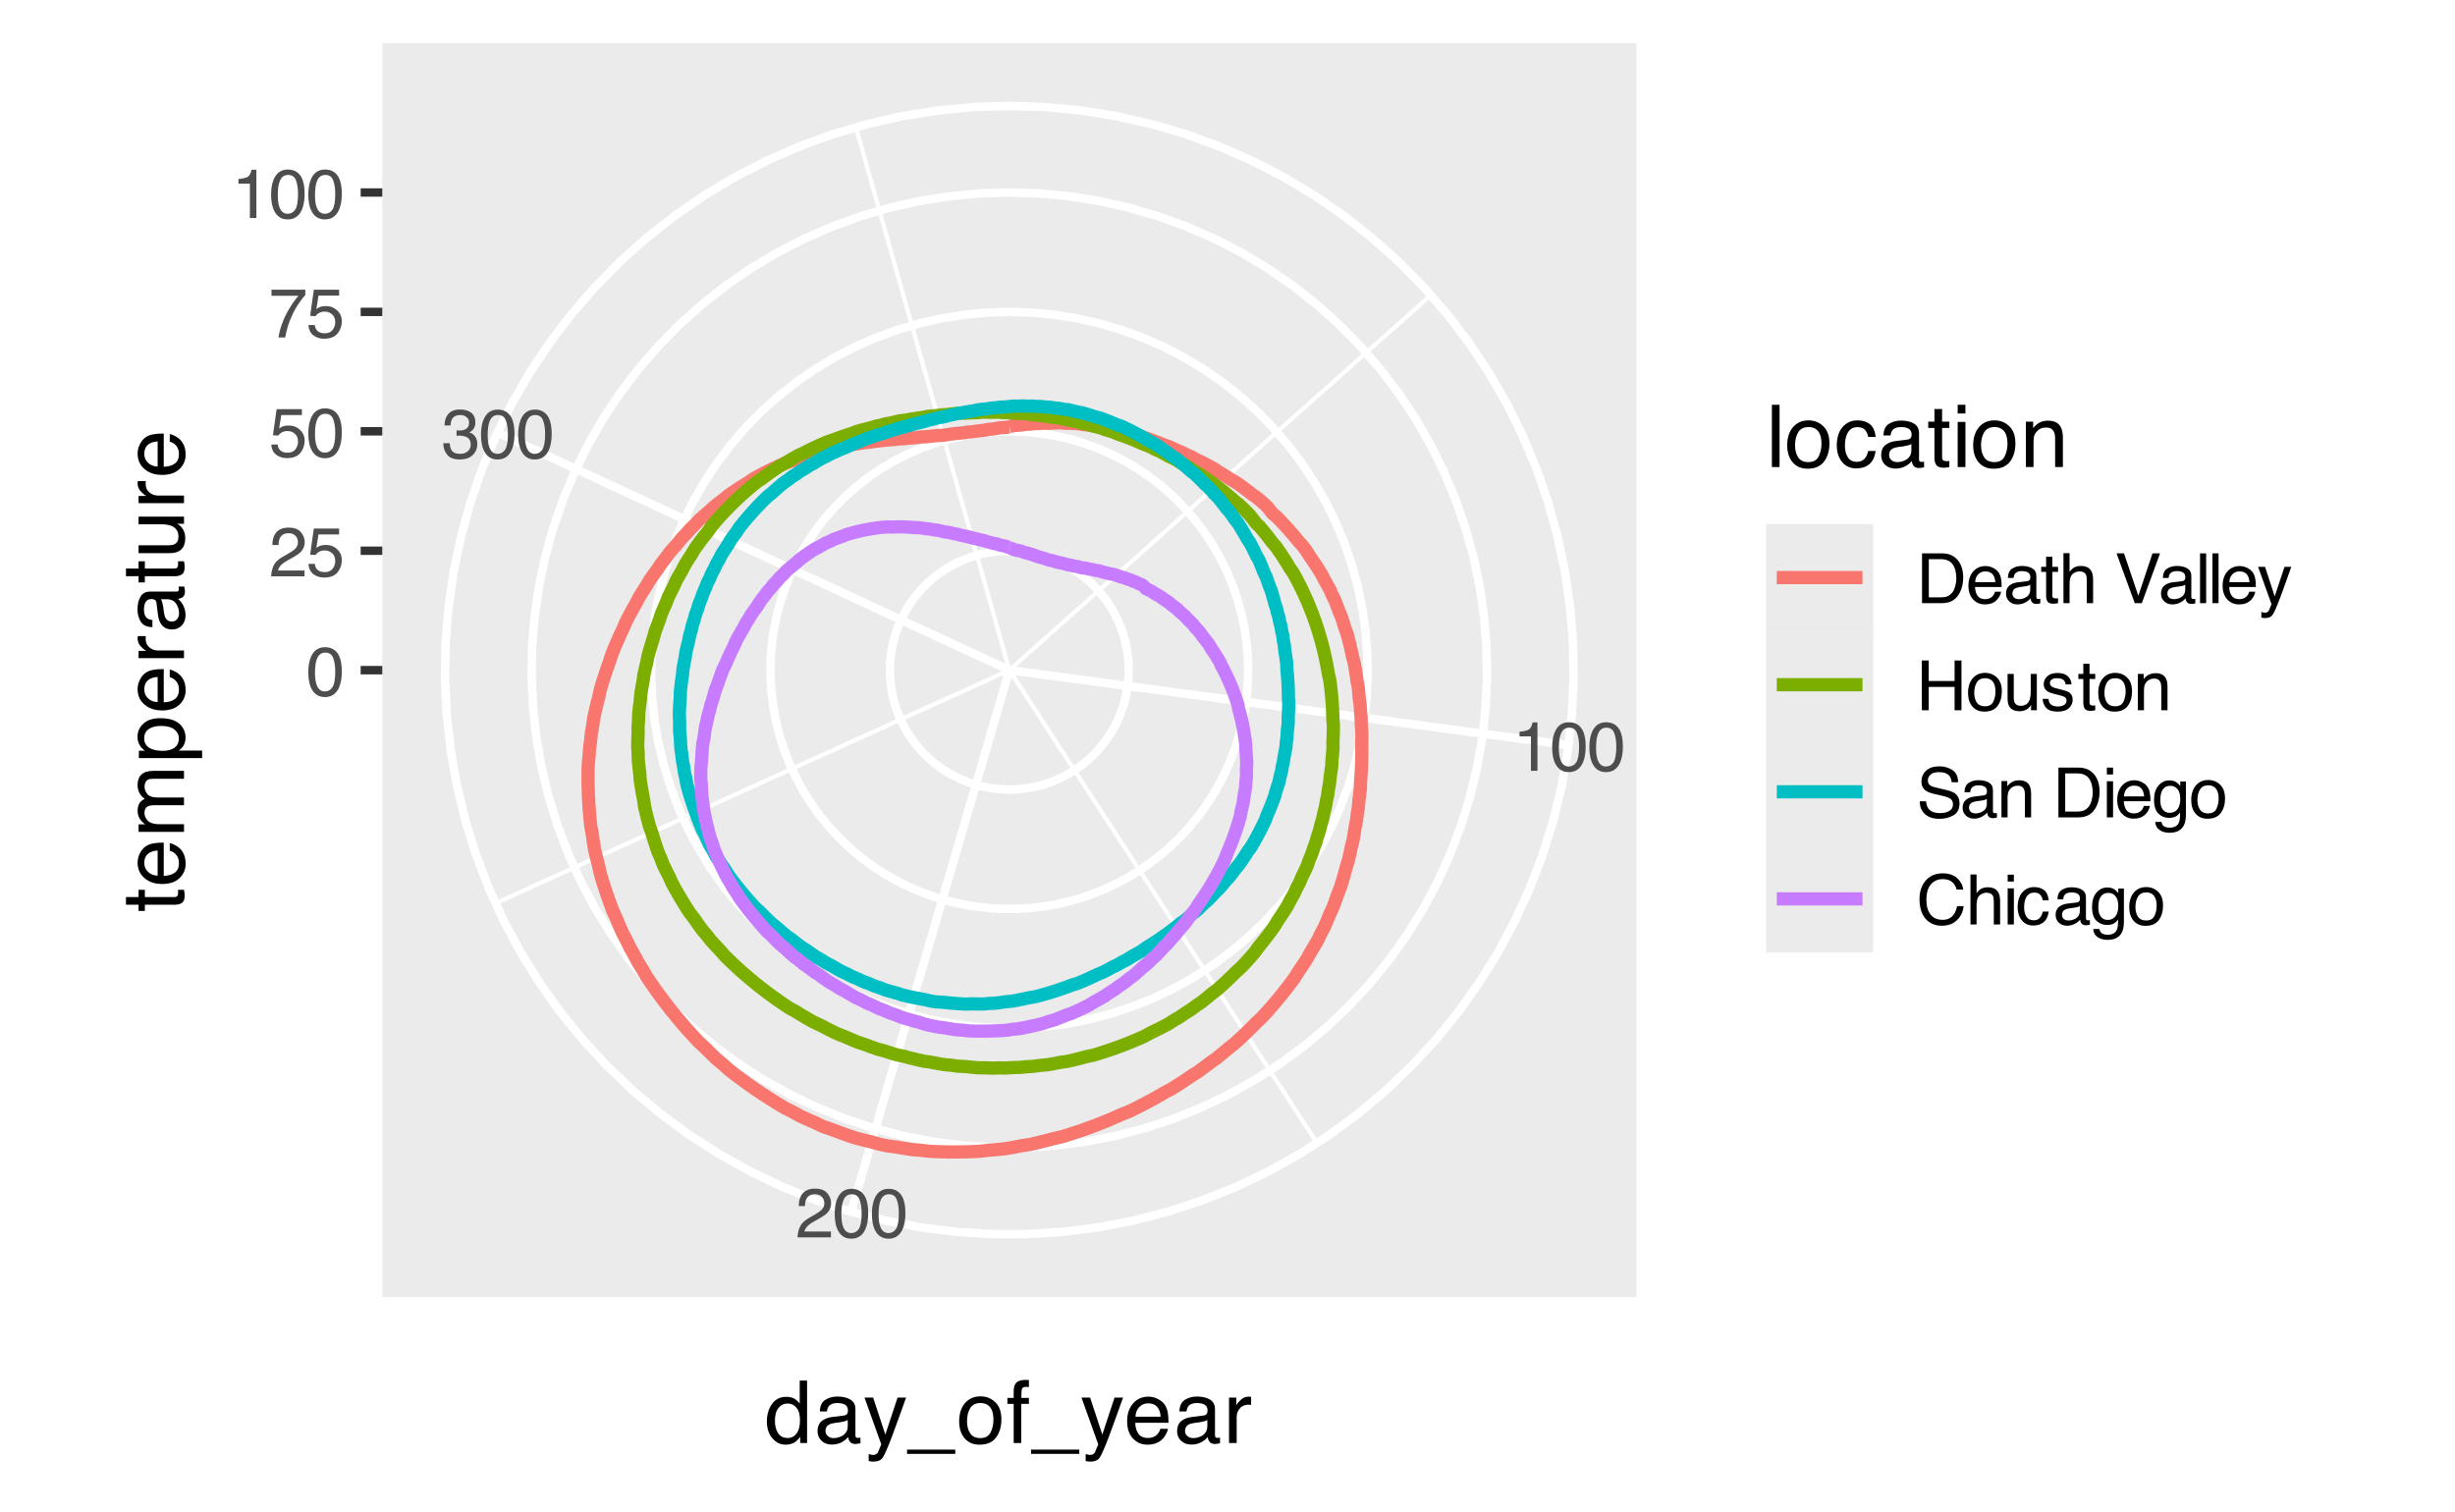 <?xml version="1.0" encoding="UTF-8"?>
<svg xmlns="http://www.w3.org/2000/svg" xmlns:xlink="http://www.w3.org/1999/xlink" width="396" height="244" viewBox="0 0 396 244">
<defs>
<g>
<g id="glyph-0-0">
<path d="M 0.359 0 L 0.359 -8.031 L 6.734 -8.031 L 6.734 0 Z M 5.734 -1 L 5.734 -7.031 L 1.375 -7.031 L 1.375 -1 Z M 5.734 -1 "/>
</g>
<g id="glyph-0-1">
<path d="M 1.078 -5.547 L 1.078 -6.297 C 1.785 -6.367 2.281 -6.484 2.562 -6.641 C 2.844 -6.805 3.051 -7.191 3.188 -7.797 L 3.969 -7.797 L 3.969 0 L 2.922 0 L 2.922 -5.547 Z M 1.078 -5.547 "/>
</g>
<g id="glyph-0-2">
<path d="M 3.031 -7.828 C 4.039 -7.828 4.773 -7.41 5.234 -6.578 C 5.578 -5.93 5.75 -5.047 5.75 -3.922 C 5.75 -2.859 5.594 -1.977 5.281 -1.281 C 4.82 -0.281 4.07 0.219 3.031 0.219 C 2.082 0.219 1.379 -0.191 0.922 -1.016 C 0.535 -1.691 0.344 -2.609 0.344 -3.766 C 0.344 -4.648 0.457 -5.41 0.688 -6.047 C 1.125 -7.234 1.906 -7.828 3.031 -7.828 Z M 3.016 -0.688 C 3.523 -0.688 3.93 -0.91 4.234 -1.359 C 4.535 -1.816 4.688 -2.66 4.688 -3.891 C 4.688 -4.773 4.578 -5.504 4.359 -6.078 C 4.141 -6.66 3.719 -6.953 3.094 -6.953 C 2.508 -6.953 2.082 -6.676 1.812 -6.125 C 1.551 -5.582 1.422 -4.781 1.422 -3.719 C 1.422 -2.914 1.504 -2.273 1.672 -1.797 C 1.93 -1.055 2.379 -0.688 3.016 -0.688 Z M 3.016 -0.688 "/>
</g>
<g id="glyph-0-3">
<path d="M 0.344 0 C 0.383 -0.676 0.523 -1.266 0.766 -1.766 C 1.004 -2.266 1.477 -2.719 2.188 -3.125 L 3.234 -3.734 C 3.703 -4.004 4.035 -4.238 4.234 -4.438 C 4.523 -4.738 4.672 -5.082 4.672 -5.469 C 4.672 -5.926 4.535 -6.285 4.266 -6.547 C 3.992 -6.816 3.629 -6.953 3.172 -6.953 C 2.492 -6.953 2.023 -6.695 1.766 -6.188 C 1.629 -5.914 1.555 -5.535 1.547 -5.047 L 0.547 -5.047 C 0.555 -5.734 0.68 -6.289 0.922 -6.719 C 1.348 -7.477 2.098 -7.859 3.172 -7.859 C 4.078 -7.859 4.734 -7.613 5.141 -7.125 C 5.555 -6.645 5.766 -6.109 5.766 -5.516 C 5.766 -4.891 5.547 -4.352 5.109 -3.906 C 4.848 -3.645 4.391 -3.332 3.734 -2.969 L 2.984 -2.547 C 2.617 -2.348 2.336 -2.16 2.141 -1.984 C 1.773 -1.672 1.547 -1.32 1.453 -0.938 L 5.734 -0.938 L 5.734 0 Z M 0.344 0 "/>
</g>
<g id="glyph-0-4">
<path d="M 2.906 0.219 C 1.977 0.219 1.305 -0.035 0.891 -0.547 C 0.473 -1.055 0.266 -1.676 0.266 -2.406 L 1.297 -2.406 C 1.336 -1.895 1.43 -1.523 1.578 -1.297 C 1.836 -0.891 2.301 -0.688 2.969 -0.688 C 3.477 -0.688 3.891 -0.82 4.203 -1.094 C 4.523 -1.375 4.688 -1.734 4.688 -2.172 C 4.688 -2.711 4.52 -3.086 4.188 -3.297 C 3.852 -3.516 3.395 -3.625 2.812 -3.625 C 2.75 -3.625 2.68 -3.625 2.609 -3.625 C 2.547 -3.625 2.477 -3.617 2.406 -3.609 L 2.406 -4.484 C 2.508 -4.473 2.594 -4.461 2.656 -4.453 C 2.727 -4.453 2.805 -4.453 2.891 -4.453 C 3.254 -4.453 3.555 -4.516 3.797 -4.641 C 4.211 -4.836 4.422 -5.203 4.422 -5.734 C 4.422 -6.117 4.281 -6.414 4 -6.625 C 3.727 -6.844 3.406 -6.953 3.031 -6.953 C 2.375 -6.953 1.922 -6.734 1.672 -6.297 C 1.535 -6.055 1.457 -5.711 1.438 -5.266 L 0.469 -5.266 C 0.469 -5.848 0.582 -6.344 0.812 -6.75 C 1.219 -7.477 1.926 -7.844 2.938 -7.844 C 3.727 -7.844 4.344 -7.664 4.781 -7.312 C 5.219 -6.957 5.438 -6.441 5.438 -5.766 C 5.438 -5.285 5.305 -4.895 5.047 -4.594 C 4.891 -4.406 4.688 -4.258 4.438 -4.156 C 4.844 -4.039 5.16 -3.82 5.391 -3.5 C 5.629 -3.176 5.75 -2.781 5.75 -2.312 C 5.75 -1.57 5.5 -0.961 5 -0.484 C 4.508 -0.016 3.812 0.219 2.906 0.219 Z M 2.906 0.219 "/>
</g>
<g id="glyph-0-5">
<path d="M 1.391 -2 C 1.453 -1.438 1.711 -1.047 2.172 -0.828 C 2.398 -0.723 2.664 -0.672 2.969 -0.672 C 3.551 -0.672 3.984 -0.852 4.266 -1.219 C 4.547 -1.594 4.688 -2.008 4.688 -2.469 C 4.688 -3.008 4.52 -3.426 4.188 -3.719 C 3.852 -4.02 3.457 -4.172 3 -4.172 C 2.656 -4.172 2.359 -4.102 2.109 -3.969 C 1.867 -3.844 1.664 -3.664 1.5 -3.438 L 0.641 -3.484 L 1.234 -7.703 L 5.312 -7.703 L 5.312 -6.75 L 1.984 -6.75 L 1.641 -4.578 C 1.828 -4.711 2.004 -4.816 2.172 -4.891 C 2.461 -5.004 2.797 -5.062 3.172 -5.062 C 3.891 -5.062 4.5 -4.828 5 -4.359 C 5.5 -3.898 5.75 -3.316 5.75 -2.609 C 5.75 -1.867 5.52 -1.211 5.062 -0.641 C 4.602 -0.078 3.875 0.203 2.875 0.203 C 2.238 0.203 1.676 0.023 1.188 -0.328 C 0.695 -0.691 0.422 -1.25 0.359 -2 Z M 1.391 -2 "/>
</g>
<g id="glyph-0-6">
<path d="M 5.859 -7.703 L 5.859 -6.844 C 5.609 -6.602 5.273 -6.176 4.859 -5.562 C 4.441 -4.957 4.07 -4.305 3.75 -3.609 C 3.426 -2.93 3.188 -2.312 3.031 -1.75 C 2.914 -1.383 2.773 -0.801 2.609 0 L 1.531 0 C 1.77 -1.5 2.316 -2.988 3.172 -4.469 C 3.672 -5.332 4.195 -6.082 4.75 -6.719 L 0.406 -6.719 L 0.406 -7.703 Z M 5.859 -7.703 "/>
</g>
<g id="glyph-0-7">
<path d="M 3.938 -0.938 C 4.301 -0.938 4.602 -0.973 4.844 -1.047 C 5.27 -1.191 5.617 -1.461 5.891 -1.859 C 6.098 -2.191 6.25 -2.609 6.344 -3.109 C 6.406 -3.41 6.438 -3.691 6.438 -3.953 C 6.438 -4.953 6.238 -5.723 5.844 -6.266 C 5.445 -6.816 4.805 -7.094 3.922 -7.094 L 2 -7.094 L 2 -0.938 Z M 0.906 -8.031 L 4.156 -8.031 C 5.258 -8.031 6.117 -7.641 6.734 -6.859 C 7.273 -6.148 7.547 -5.242 7.547 -4.141 C 7.547 -3.285 7.383 -2.516 7.062 -1.828 C 6.5 -0.609 5.523 0 4.141 0 L 0.906 0 Z M 0.906 -8.031 "/>
</g>
<g id="glyph-0-8">
<path d="M 3.156 -5.984 C 3.57 -5.984 3.973 -5.883 4.359 -5.688 C 4.754 -5.5 5.055 -5.25 5.266 -4.938 C 5.461 -4.645 5.594 -4.301 5.656 -3.906 C 5.719 -3.633 5.75 -3.203 5.75 -2.609 L 1.453 -2.609 C 1.473 -2.016 1.613 -1.535 1.875 -1.172 C 2.133 -0.816 2.539 -0.641 3.094 -0.641 C 3.602 -0.641 4.016 -0.812 4.328 -1.156 C 4.492 -1.352 4.613 -1.582 4.688 -1.844 L 5.656 -1.844 C 5.633 -1.625 5.551 -1.379 5.406 -1.109 C 5.258 -0.848 5.098 -0.633 4.922 -0.469 C 4.617 -0.176 4.25 0.02 3.812 0.125 C 3.57 0.176 3.305 0.203 3.016 0.203 C 2.285 0.203 1.664 -0.062 1.156 -0.594 C 0.645 -1.125 0.391 -1.863 0.391 -2.812 C 0.391 -3.758 0.645 -4.523 1.156 -5.109 C 1.664 -5.691 2.332 -5.984 3.156 -5.984 Z M 4.734 -3.391 C 4.691 -3.816 4.598 -4.16 4.453 -4.422 C 4.18 -4.891 3.734 -5.125 3.109 -5.125 C 2.648 -5.125 2.266 -4.961 1.953 -4.641 C 1.648 -4.316 1.492 -3.898 1.484 -3.391 Z M 3.062 -6 Z M 3.062 -6 "/>
</g>
<g id="glyph-0-9">
<path d="M 1.484 -1.562 C 1.484 -1.27 1.582 -1.039 1.781 -0.875 C 1.988 -0.719 2.238 -0.641 2.531 -0.641 C 2.875 -0.641 3.207 -0.719 3.531 -0.875 C 4.082 -1.145 4.359 -1.582 4.359 -2.188 L 4.359 -2.984 C 4.234 -2.898 4.078 -2.832 3.891 -2.781 C 3.703 -2.738 3.516 -2.707 3.328 -2.688 L 2.734 -2.609 C 2.379 -2.555 2.113 -2.477 1.938 -2.375 C 1.633 -2.207 1.484 -1.938 1.484 -1.562 Z M 3.859 -3.547 C 4.086 -3.578 4.238 -3.672 4.312 -3.828 C 4.352 -3.922 4.375 -4.051 4.375 -4.219 C 4.375 -4.551 4.254 -4.789 4.016 -4.938 C 3.785 -5.094 3.445 -5.172 3 -5.172 C 2.477 -5.172 2.113 -5.031 1.906 -4.75 C 1.781 -4.602 1.703 -4.375 1.672 -4.062 L 0.75 -4.062 C 0.77 -4.789 1.004 -5.297 1.453 -5.578 C 1.898 -5.859 2.422 -6 3.016 -6 C 3.703 -6 4.266 -5.867 4.703 -5.609 C 5.129 -5.348 5.344 -4.938 5.344 -4.375 L 5.344 -1 C 5.344 -0.906 5.363 -0.828 5.406 -0.766 C 5.445 -0.703 5.535 -0.672 5.672 -0.672 C 5.711 -0.672 5.758 -0.672 5.812 -0.672 C 5.863 -0.68 5.922 -0.691 5.984 -0.703 L 5.984 0.031 C 5.836 0.07 5.723 0.098 5.641 0.109 C 5.555 0.117 5.445 0.125 5.312 0.125 C 4.969 0.125 4.723 0.004 4.578 -0.234 C 4.492 -0.359 4.438 -0.539 4.406 -0.781 C 4.207 -0.52 3.914 -0.289 3.531 -0.094 C 3.156 0.102 2.742 0.203 2.297 0.203 C 1.754 0.203 1.312 0.035 0.969 -0.297 C 0.625 -0.629 0.453 -1.039 0.453 -1.531 C 0.453 -2.082 0.617 -2.504 0.953 -2.797 C 1.297 -3.098 1.742 -3.285 2.297 -3.359 Z M 3.047 -6 Z M 3.047 -6 "/>
</g>
<g id="glyph-0-10">
<path d="M 0.922 -7.5 L 1.922 -7.5 L 1.922 -5.859 L 2.844 -5.859 L 2.844 -5.047 L 1.922 -5.047 L 1.922 -1.234 C 1.922 -1.023 1.988 -0.891 2.125 -0.828 C 2.195 -0.785 2.32 -0.766 2.5 -0.766 C 2.551 -0.766 2.602 -0.766 2.656 -0.766 C 2.707 -0.766 2.77 -0.77 2.844 -0.781 L 2.844 0 C 2.738 0.031 2.625 0.051 2.5 0.062 C 2.375 0.082 2.238 0.094 2.094 0.094 C 1.633 0.094 1.32 -0.02 1.156 -0.25 C 1 -0.488 0.922 -0.797 0.922 -1.172 L 0.922 -5.047 L 0.125 -5.047 L 0.125 -5.859 L 0.922 -5.859 Z M 0.922 -7.5 "/>
</g>
<g id="glyph-0-11">
<path d="M 0.719 -8.062 L 1.703 -8.062 L 1.703 -5.062 C 1.941 -5.363 2.148 -5.57 2.328 -5.688 C 2.648 -5.895 3.047 -6 3.516 -6 C 4.367 -6 4.945 -5.703 5.25 -5.109 C 5.414 -4.785 5.5 -4.336 5.5 -3.766 L 5.5 0 L 4.484 0 L 4.484 -3.688 C 4.484 -4.125 4.43 -4.441 4.328 -4.641 C 4.141 -4.961 3.801 -5.125 3.312 -5.125 C 2.906 -5.125 2.535 -4.984 2.203 -4.703 C 1.867 -4.422 1.703 -3.891 1.703 -3.109 L 1.703 0 L 0.719 0 Z M 0.719 -8.062 "/>
</g>
<g id="glyph-0-12">
</g>
<g id="glyph-0-13">
<path d="M 1.484 -8.031 L 3.797 -1.188 L 6.078 -8.031 L 7.297 -8.031 L 4.359 0 L 3.219 0 L 0.281 -8.031 Z M 1.484 -8.031 "/>
</g>
<g id="glyph-0-14">
<path d="M 0.75 -8.031 L 1.734 -8.031 L 1.734 0 L 0.75 0 Z M 0.75 -8.031 "/>
</g>
<g id="glyph-0-15">
<path d="M 4.375 -5.859 L 5.469 -5.859 C 5.332 -5.484 5.023 -4.625 4.547 -3.281 C 4.191 -2.281 3.895 -1.461 3.656 -0.828 C 3.082 0.672 2.676 1.582 2.438 1.906 C 2.207 2.238 1.805 2.406 1.234 2.406 C 1.098 2.406 0.992 2.398 0.922 2.391 C 0.848 2.379 0.754 2.359 0.641 2.328 L 0.641 1.422 C 0.816 1.473 0.941 1.504 1.016 1.516 C 1.086 1.523 1.156 1.531 1.219 1.531 C 1.406 1.531 1.539 1.5 1.625 1.438 C 1.707 1.375 1.781 1.301 1.844 1.219 C 1.852 1.188 1.914 1.035 2.031 0.766 C 2.145 0.492 2.227 0.297 2.281 0.172 L 0.109 -5.859 L 1.234 -5.859 L 2.797 -1.094 Z M 2.797 -6 Z M 2.797 -6 "/>
</g>
<g id="glyph-0-16">
<path d="M 0.875 -8.031 L 1.984 -8.031 L 1.984 -4.719 L 6.156 -4.719 L 6.156 -8.031 L 7.266 -8.031 L 7.266 0 L 6.156 0 L 6.156 -3.766 L 1.984 -3.766 L 1.984 0 L 0.875 0 Z M 0.875 -8.031 "/>
</g>
<g id="glyph-0-17">
<path d="M 3.047 -0.641 C 3.703 -0.641 4.148 -0.883 4.391 -1.375 C 4.629 -1.863 4.75 -2.414 4.75 -3.031 C 4.75 -3.57 4.66 -4.016 4.484 -4.359 C 4.211 -4.898 3.738 -5.172 3.062 -5.172 C 2.457 -5.172 2.016 -4.941 1.734 -4.484 C 1.461 -4.023 1.328 -3.469 1.328 -2.812 C 1.328 -2.188 1.461 -1.664 1.734 -1.25 C 2.016 -0.844 2.453 -0.641 3.047 -0.641 Z M 3.078 -6.031 C 3.836 -6.031 4.477 -5.773 5 -5.266 C 5.52 -4.766 5.781 -4.023 5.781 -3.047 C 5.781 -2.109 5.551 -1.328 5.094 -0.703 C 4.633 -0.086 3.922 0.219 2.953 0.219 C 2.148 0.219 1.508 -0.051 1.031 -0.594 C 0.562 -1.145 0.328 -1.879 0.328 -2.797 C 0.328 -3.785 0.578 -4.57 1.078 -5.156 C 1.578 -5.738 2.242 -6.031 3.078 -6.031 Z M 3.047 -6 Z M 3.047 -6 "/>
</g>
<g id="glyph-0-18">
<path d="M 1.703 -5.859 L 1.703 -1.969 C 1.703 -1.664 1.75 -1.422 1.844 -1.234 C 2.02 -0.891 2.348 -0.719 2.828 -0.719 C 3.516 -0.719 3.984 -1.02 4.234 -1.625 C 4.367 -1.957 4.438 -2.41 4.438 -2.984 L 4.438 -5.859 L 5.422 -5.859 L 5.422 0 L 4.484 0 L 4.5 -0.859 C 4.375 -0.641 4.211 -0.453 4.016 -0.297 C 3.641 0.004 3.188 0.156 2.656 0.156 C 1.82 0.156 1.254 -0.117 0.953 -0.672 C 0.785 -0.973 0.703 -1.375 0.703 -1.875 L 0.703 -5.859 Z M 3.062 -6 Z M 3.062 -6 "/>
</g>
<g id="glyph-0-19">
<path d="M 1.312 -1.844 C 1.332 -1.508 1.41 -1.254 1.547 -1.078 C 1.797 -0.766 2.227 -0.609 2.844 -0.609 C 3.207 -0.609 3.523 -0.688 3.797 -0.844 C 4.078 -1 4.219 -1.242 4.219 -1.578 C 4.219 -1.828 4.109 -2.02 3.891 -2.156 C 3.742 -2.238 3.461 -2.332 3.047 -2.438 L 2.266 -2.625 C 1.766 -2.75 1.395 -2.891 1.156 -3.047 C 0.738 -3.316 0.531 -3.688 0.531 -4.156 C 0.531 -4.707 0.727 -5.156 1.125 -5.5 C 1.52 -5.844 2.055 -6.016 2.734 -6.016 C 3.617 -6.016 4.254 -5.754 4.641 -5.234 C 4.891 -4.91 5.008 -4.555 5 -4.172 L 4.062 -4.172 C 4.051 -4.391 3.973 -4.594 3.828 -4.781 C 3.609 -5.039 3.219 -5.172 2.656 -5.172 C 2.281 -5.172 2 -5.098 1.812 -4.953 C 1.625 -4.816 1.531 -4.629 1.531 -4.391 C 1.531 -4.141 1.656 -3.938 1.906 -3.781 C 2.051 -3.688 2.266 -3.609 2.547 -3.547 L 3.203 -3.375 C 3.91 -3.207 4.383 -3.047 4.625 -2.891 C 5.008 -2.629 5.203 -2.234 5.203 -1.703 C 5.203 -1.172 5.004 -0.719 4.609 -0.344 C 4.211 0.031 3.609 0.219 2.797 0.219 C 1.922 0.219 1.301 0.02 0.938 -0.375 C 0.582 -0.77 0.391 -1.258 0.359 -1.844 Z M 2.766 -6 Z M 2.766 -6 "/>
</g>
<g id="glyph-0-20">
<path d="M 0.719 -5.859 L 1.656 -5.859 L 1.656 -5.031 C 1.938 -5.375 2.227 -5.617 2.531 -5.766 C 2.844 -5.91 3.191 -5.984 3.578 -5.984 C 4.398 -5.984 4.957 -5.695 5.25 -5.125 C 5.414 -4.801 5.5 -4.348 5.5 -3.766 L 5.5 0 L 4.5 0 L 4.5 -3.688 C 4.5 -4.051 4.445 -4.344 4.344 -4.562 C 4.164 -4.926 3.848 -5.109 3.391 -5.109 C 3.148 -5.109 2.957 -5.082 2.812 -5.031 C 2.539 -4.945 2.301 -4.785 2.094 -4.547 C 1.938 -4.359 1.832 -4.16 1.781 -3.953 C 1.727 -3.742 1.703 -3.445 1.703 -3.062 L 1.703 0 L 0.719 0 Z M 3.031 -6 Z M 3.031 -6 "/>
</g>
<g id="glyph-0-21">
<path d="M 1.562 -2.594 C 1.594 -2.133 1.703 -1.766 1.891 -1.484 C 2.242 -0.953 2.879 -0.688 3.797 -0.688 C 4.203 -0.688 4.57 -0.742 4.906 -0.859 C 5.562 -1.086 5.891 -1.492 5.891 -2.078 C 5.891 -2.516 5.75 -2.828 5.469 -3.016 C 5.195 -3.191 4.766 -3.348 4.172 -3.484 L 3.078 -3.734 C 2.367 -3.891 1.867 -4.066 1.578 -4.266 C 1.066 -4.598 0.812 -5.098 0.812 -5.766 C 0.812 -6.484 1.062 -7.07 1.562 -7.531 C 2.062 -8 2.77 -8.234 3.688 -8.234 C 4.52 -8.234 5.234 -8.031 5.828 -7.625 C 6.422 -7.219 6.719 -6.566 6.719 -5.672 L 5.688 -5.672 C 5.633 -6.109 5.52 -6.441 5.344 -6.672 C 5.008 -7.086 4.445 -7.297 3.656 -7.297 C 3.008 -7.297 2.547 -7.16 2.266 -6.891 C 1.984 -6.617 1.844 -6.305 1.844 -5.953 C 1.844 -5.555 2.004 -5.27 2.328 -5.094 C 2.547 -4.969 3.035 -4.82 3.797 -4.656 L 4.922 -4.391 C 5.461 -4.266 5.883 -4.098 6.188 -3.891 C 6.695 -3.516 6.953 -2.969 6.953 -2.25 C 6.953 -1.352 6.625 -0.711 5.969 -0.328 C 5.32 0.047 4.57 0.234 3.719 0.234 C 2.719 0.234 1.938 -0.02 1.375 -0.531 C 0.812 -1.039 0.535 -1.727 0.547 -2.594 Z M 3.766 -8.25 Z M 3.766 -8.25 "/>
</g>
<g id="glyph-0-22">
<path d="M 0.719 -5.828 L 1.719 -5.828 L 1.719 0 L 0.719 0 Z M 0.719 -8.031 L 1.719 -8.031 L 1.719 -6.922 L 0.719 -6.922 Z M 0.719 -8.031 "/>
</g>
<g id="glyph-0-23">
<path d="M 2.797 -5.969 C 3.254 -5.969 3.656 -5.852 4 -5.625 C 4.176 -5.5 4.363 -5.312 4.562 -5.062 L 4.562 -5.797 L 5.469 -5.797 L 5.469 -0.469 C 5.469 0.27 5.359 0.852 5.141 1.281 C 4.734 2.082 3.961 2.484 2.828 2.484 C 2.191 2.484 1.66 2.336 1.234 2.047 C 0.805 1.766 0.566 1.328 0.516 0.734 L 1.516 0.734 C 1.566 0.992 1.66 1.191 1.797 1.328 C 2.023 1.547 2.375 1.656 2.844 1.656 C 3.602 1.656 4.098 1.391 4.328 0.859 C 4.473 0.547 4.539 -0.008 4.531 -0.812 C 4.332 -0.508 4.094 -0.285 3.812 -0.141 C 3.531 0.004 3.164 0.078 2.719 0.078 C 2.082 0.078 1.523 -0.145 1.047 -0.594 C 0.566 -1.051 0.328 -1.801 0.328 -2.844 C 0.328 -3.82 0.566 -4.586 1.047 -5.141 C 1.523 -5.691 2.109 -5.969 2.797 -5.969 Z M 4.562 -2.953 C 4.562 -3.68 4.41 -4.219 4.109 -4.562 C 3.816 -4.914 3.438 -5.094 2.969 -5.094 C 2.281 -5.094 1.805 -4.77 1.547 -4.125 C 1.41 -3.77 1.344 -3.312 1.344 -2.75 C 1.344 -2.094 1.477 -1.594 1.75 -1.25 C 2.02 -0.906 2.379 -0.734 2.828 -0.734 C 3.535 -0.734 4.035 -1.051 4.328 -1.688 C 4.484 -2.051 4.562 -2.473 4.562 -2.953 Z M 2.906 -6 Z M 2.906 -6 "/>
</g>
<g id="glyph-0-24">
<path d="M 4.234 -8.25 C 5.254 -8.25 6.047 -7.977 6.609 -7.438 C 7.172 -6.906 7.484 -6.301 7.547 -5.625 L 6.484 -5.625 C 6.359 -6.145 6.113 -6.555 5.75 -6.859 C 5.395 -7.16 4.895 -7.312 4.25 -7.312 C 3.457 -7.312 2.816 -7.031 2.328 -6.469 C 1.848 -5.914 1.609 -5.066 1.609 -3.922 C 1.609 -2.973 1.828 -2.207 2.266 -1.625 C 2.703 -1.039 3.359 -0.75 4.234 -0.75 C 5.035 -0.75 5.645 -1.055 6.062 -1.672 C 6.281 -1.992 6.445 -2.422 6.562 -2.953 L 7.625 -2.953 C 7.531 -2.109 7.211 -1.398 6.672 -0.828 C 6.035 -0.141 5.176 0.203 4.094 0.203 C 3.164 0.203 2.383 -0.078 1.75 -0.641 C 0.914 -1.391 0.5 -2.547 0.5 -4.109 C 0.5 -5.285 0.812 -6.254 1.438 -7.016 C 2.113 -7.836 3.047 -8.25 4.234 -8.25 Z M 4.016 -8.25 Z M 4.016 -8.25 "/>
</g>
<g id="glyph-0-25">
<path d="M 2.984 -6.031 C 3.641 -6.031 4.176 -5.867 4.594 -5.547 C 5.008 -5.223 5.258 -4.672 5.344 -3.891 L 4.375 -3.891 C 4.32 -4.254 4.191 -4.551 3.984 -4.781 C 3.773 -5.02 3.441 -5.141 2.984 -5.141 C 2.359 -5.141 1.91 -4.836 1.641 -4.234 C 1.461 -3.828 1.375 -3.332 1.375 -2.75 C 1.375 -2.164 1.492 -1.672 1.734 -1.266 C 1.984 -0.867 2.379 -0.672 2.922 -0.672 C 3.328 -0.672 3.648 -0.797 3.891 -1.047 C 4.129 -1.297 4.289 -1.641 4.375 -2.078 L 5.344 -2.078 C 5.227 -1.297 4.953 -0.723 4.516 -0.359 C 4.078 -0.004 3.52 0.172 2.844 0.172 C 2.07 0.172 1.457 -0.109 1 -0.672 C 0.551 -1.234 0.328 -1.93 0.328 -2.766 C 0.328 -3.797 0.578 -4.598 1.078 -5.172 C 1.578 -5.742 2.211 -6.031 2.984 -6.031 Z M 2.828 -6 Z M 2.828 -6 "/>
</g>
<g id="glyph-1-0">
<path d="M 0.453 0 L 0.453 -10.047 L 8.422 -10.047 L 8.422 0 Z M 7.172 -1.266 L 7.172 -8.781 L 1.703 -8.781 L 1.703 -1.266 Z M 7.172 -1.266 "/>
</g>
<g id="glyph-1-1">
<path d="M 1.688 -3.578 C 1.688 -2.797 1.852 -2.141 2.188 -1.609 C 2.52 -1.078 3.051 -0.812 3.781 -0.812 C 4.352 -0.812 4.82 -1.055 5.188 -1.547 C 5.551 -2.035 5.734 -2.738 5.734 -3.656 C 5.734 -4.582 5.539 -5.266 5.156 -5.703 C 4.781 -6.148 4.316 -6.375 3.766 -6.375 C 3.148 -6.375 2.648 -6.133 2.266 -5.656 C 1.879 -5.188 1.688 -4.492 1.688 -3.578 Z M 3.531 -7.453 C 4.094 -7.453 4.562 -7.332 4.938 -7.094 C 5.156 -6.957 5.406 -6.719 5.688 -6.375 L 5.688 -10.078 L 6.875 -10.078 L 6.875 0 L 5.766 0 L 5.766 -1.016 C 5.473 -0.566 5.129 -0.238 4.734 -0.031 C 4.348 0.164 3.898 0.266 3.391 0.266 C 2.578 0.266 1.875 -0.078 1.281 -0.766 C 0.688 -1.453 0.391 -2.363 0.391 -3.5 C 0.391 -4.57 0.66 -5.5 1.203 -6.281 C 1.742 -7.062 2.52 -7.453 3.531 -7.453 Z M 3.531 -7.453 "/>
</g>
<g id="glyph-1-2">
<path d="M 1.844 -1.953 C 1.844 -1.598 1.973 -1.316 2.234 -1.109 C 2.492 -0.898 2.801 -0.797 3.156 -0.797 C 3.594 -0.797 4.016 -0.895 4.422 -1.094 C 5.098 -1.426 5.438 -1.973 5.438 -2.734 L 5.438 -3.719 C 5.289 -3.625 5.098 -3.547 4.859 -3.484 C 4.617 -3.422 4.383 -3.375 4.156 -3.344 L 3.422 -3.25 C 2.973 -3.195 2.633 -3.102 2.406 -2.969 C 2.031 -2.758 1.844 -2.422 1.844 -1.953 Z M 4.828 -4.438 C 5.109 -4.469 5.297 -4.586 5.391 -4.797 C 5.441 -4.898 5.469 -5.055 5.469 -5.266 C 5.469 -5.68 5.316 -5.984 5.016 -6.172 C 4.723 -6.359 4.301 -6.453 3.75 -6.453 C 3.102 -6.453 2.645 -6.281 2.375 -5.938 C 2.227 -5.75 2.129 -5.469 2.078 -5.094 L 0.938 -5.094 C 0.957 -5.988 1.25 -6.613 1.812 -6.969 C 2.375 -7.32 3.031 -7.5 3.781 -7.5 C 4.633 -7.5 5.332 -7.332 5.875 -7 C 6.406 -6.676 6.672 -6.164 6.672 -5.469 L 6.672 -1.266 C 6.672 -1.129 6.695 -1.02 6.75 -0.938 C 6.801 -0.863 6.91 -0.828 7.078 -0.828 C 7.141 -0.828 7.203 -0.832 7.266 -0.844 C 7.336 -0.852 7.41 -0.863 7.484 -0.875 L 7.484 0.031 C 7.297 0.082 7.148 0.113 7.047 0.125 C 6.941 0.145 6.805 0.156 6.641 0.156 C 6.211 0.156 5.906 0.004 5.719 -0.297 C 5.613 -0.453 5.539 -0.676 5.5 -0.969 C 5.25 -0.645 4.891 -0.359 4.422 -0.109 C 3.953 0.129 3.438 0.25 2.875 0.25 C 2.195 0.25 1.641 0.047 1.203 -0.359 C 0.773 -0.773 0.562 -1.297 0.562 -1.922 C 0.562 -2.598 0.77 -3.125 1.188 -3.5 C 1.613 -3.875 2.172 -4.102 2.859 -4.188 Z M 3.812 -7.5 Z M 3.812 -7.5 "/>
</g>
<g id="glyph-1-3">
<path d="M 5.469 -7.328 L 6.844 -7.328 C 6.664 -6.859 6.281 -5.785 5.688 -4.109 C 5.238 -2.848 4.863 -1.82 4.562 -1.031 C 3.852 0.832 3.352 1.969 3.062 2.375 C 2.77 2.789 2.266 3 1.547 3 C 1.379 3 1.25 2.988 1.156 2.969 C 1.062 2.957 0.945 2.938 0.812 2.906 L 0.812 1.781 C 1.02 1.844 1.172 1.879 1.266 1.891 C 1.367 1.91 1.457 1.922 1.531 1.922 C 1.75 1.922 1.91 1.879 2.016 1.797 C 2.129 1.723 2.223 1.633 2.297 1.531 C 2.316 1.488 2.395 1.297 2.531 0.953 C 2.676 0.617 2.781 0.375 2.844 0.219 L 0.141 -7.328 L 1.531 -7.328 L 3.5 -1.359 Z M 3.5 -7.5 Z M 3.5 -7.5 "/>
</g>
<g id="glyph-1-4">
<path d="M 0 1.75 L 0 1.062 L 7.781 1.062 L 7.781 1.75 Z M 0 1.75 "/>
</g>
<g id="glyph-1-5">
<path d="M 3.812 -0.797 C 4.625 -0.797 5.18 -1.102 5.484 -1.719 C 5.785 -2.332 5.938 -3.02 5.938 -3.781 C 5.938 -4.469 5.828 -5.023 5.609 -5.453 C 5.266 -6.117 4.672 -6.453 3.828 -6.453 C 3.066 -6.453 2.516 -6.164 2.172 -5.594 C 1.836 -5.02 1.672 -4.328 1.672 -3.516 C 1.672 -2.742 1.836 -2.098 2.172 -1.578 C 2.516 -1.055 3.062 -0.797 3.812 -0.797 Z M 3.859 -7.531 C 4.797 -7.531 5.586 -7.211 6.234 -6.578 C 6.891 -5.953 7.219 -5.031 7.219 -3.812 C 7.219 -2.633 6.93 -1.66 6.359 -0.891 C 5.785 -0.117 4.895 0.266 3.688 0.266 C 2.688 0.266 1.891 -0.07 1.297 -0.75 C 0.703 -1.438 0.406 -2.352 0.406 -3.5 C 0.406 -4.727 0.719 -5.707 1.344 -6.438 C 1.969 -7.164 2.805 -7.531 3.859 -7.531 Z M 3.812 -7.5 Z M 3.812 -7.5 "/>
</g>
<g id="glyph-1-6">
<path d="M 1.203 -8.438 C 1.223 -8.945 1.316 -9.32 1.484 -9.562 C 1.766 -9.977 2.316 -10.188 3.141 -10.188 C 3.211 -10.188 3.289 -10.18 3.375 -10.172 C 3.457 -10.172 3.551 -10.164 3.656 -10.156 L 3.656 -9.031 C 3.531 -9.039 3.438 -9.047 3.375 -9.047 C 3.32 -9.055 3.27 -9.062 3.219 -9.062 C 2.844 -9.062 2.617 -8.961 2.547 -8.766 C 2.473 -8.578 2.438 -8.082 2.438 -7.281 L 3.656 -7.281 L 3.656 -6.312 L 2.422 -6.312 L 2.422 0 L 1.203 0 L 1.203 -6.312 L 0.188 -6.312 L 0.188 -7.281 L 1.203 -7.281 Z M 1.203 -8.438 "/>
</g>
<g id="glyph-1-7">
<path d="M 3.953 -7.484 C 4.473 -7.484 4.973 -7.359 5.453 -7.109 C 5.941 -6.867 6.316 -6.555 6.578 -6.172 C 6.828 -5.805 6.988 -5.375 7.062 -4.875 C 7.133 -4.539 7.172 -4.004 7.172 -3.266 L 1.812 -3.266 C 1.832 -2.523 2.004 -1.93 2.328 -1.484 C 2.66 -1.035 3.172 -0.812 3.859 -0.812 C 4.504 -0.812 5.02 -1.02 5.406 -1.438 C 5.625 -1.688 5.773 -1.973 5.859 -2.297 L 7.078 -2.297 C 7.047 -2.023 6.938 -1.723 6.75 -1.391 C 6.57 -1.066 6.375 -0.801 6.156 -0.594 C 5.781 -0.227 5.316 0.02 4.766 0.156 C 4.473 0.227 4.141 0.266 3.766 0.266 C 2.848 0.266 2.07 -0.066 1.438 -0.734 C 0.812 -1.398 0.5 -2.328 0.5 -3.516 C 0.5 -4.691 0.816 -5.645 1.453 -6.375 C 2.086 -7.113 2.922 -7.484 3.953 -7.484 Z M 5.906 -4.25 C 5.863 -4.781 5.75 -5.207 5.562 -5.531 C 5.227 -6.113 4.664 -6.406 3.875 -6.406 C 3.312 -6.406 2.836 -6.203 2.453 -5.797 C 2.066 -5.391 1.863 -4.875 1.844 -4.25 Z M 3.828 -7.5 Z M 3.828 -7.5 "/>
</g>
<g id="glyph-1-8">
<path d="M 0.938 -7.328 L 2.109 -7.328 L 2.109 -6.062 C 2.203 -6.301 2.438 -6.598 2.812 -6.953 C 3.188 -7.305 3.617 -7.484 4.109 -7.484 C 4.129 -7.484 4.164 -7.477 4.219 -7.469 C 4.27 -7.469 4.363 -7.461 4.5 -7.453 L 4.5 -6.156 C 4.426 -6.164 4.359 -6.172 4.297 -6.172 C 4.234 -6.18 4.164 -6.188 4.094 -6.188 C 3.477 -6.188 3.004 -5.984 2.672 -5.578 C 2.336 -5.18 2.172 -4.727 2.172 -4.219 L 2.172 0 L 0.938 0 Z M 0.938 -7.328 "/>
</g>
<g id="glyph-1-9">
<path d="M 0.938 -10.047 L 2.172 -10.047 L 2.172 0 L 0.938 0 Z M 0.938 -10.047 "/>
</g>
<g id="glyph-1-10">
<path d="M 3.719 -7.531 C 4.551 -7.531 5.223 -7.328 5.734 -6.922 C 6.254 -6.523 6.566 -5.836 6.672 -4.859 L 5.469 -4.859 C 5.395 -5.305 5.227 -5.68 4.969 -5.984 C 4.719 -6.285 4.301 -6.438 3.719 -6.438 C 2.938 -6.438 2.379 -6.051 2.047 -5.281 C 1.828 -4.789 1.719 -4.18 1.719 -3.453 C 1.719 -2.711 1.867 -2.094 2.172 -1.594 C 2.484 -1.094 2.973 -0.844 3.641 -0.844 C 4.148 -0.844 4.555 -1 4.859 -1.312 C 5.16 -1.625 5.363 -2.051 5.469 -2.594 L 6.672 -2.594 C 6.535 -1.625 6.191 -0.91 5.641 -0.453 C 5.098 -0.004 4.398 0.219 3.547 0.219 C 2.586 0.219 1.82 -0.129 1.25 -0.828 C 0.688 -1.535 0.406 -2.41 0.406 -3.453 C 0.406 -4.742 0.719 -5.742 1.344 -6.453 C 1.969 -7.172 2.758 -7.531 3.719 -7.531 Z M 3.531 -7.5 Z M 3.531 -7.5 "/>
</g>
<g id="glyph-1-11">
<path d="M 1.156 -9.359 L 2.391 -9.359 L 2.391 -7.328 L 3.562 -7.328 L 3.562 -6.312 L 2.391 -6.312 L 2.391 -1.531 C 2.391 -1.281 2.477 -1.113 2.656 -1.031 C 2.75 -0.977 2.906 -0.953 3.125 -0.953 C 3.188 -0.953 3.25 -0.953 3.312 -0.953 C 3.383 -0.953 3.469 -0.957 3.562 -0.969 L 3.562 0 C 3.414 0.039 3.266 0.066 3.109 0.078 C 2.961 0.098 2.801 0.109 2.625 0.109 C 2.051 0.109 1.66 -0.035 1.453 -0.328 C 1.254 -0.617 1.156 -1 1.156 -1.469 L 1.156 -6.312 L 0.156 -6.312 L 0.156 -7.328 L 1.156 -7.328 Z M 1.156 -9.359 "/>
</g>
<g id="glyph-1-12">
<path d="M 0.906 -7.281 L 2.156 -7.281 L 2.156 0 L 0.906 0 Z M 0.906 -10.047 L 2.156 -10.047 L 2.156 -8.641 L 0.906 -8.641 Z M 0.906 -10.047 "/>
</g>
<g id="glyph-1-13">
<path d="M 0.906 -7.328 L 2.078 -7.328 L 2.078 -6.281 C 2.422 -6.707 2.785 -7.016 3.172 -7.203 C 3.555 -7.391 3.988 -7.484 4.469 -7.484 C 5.5 -7.484 6.195 -7.125 6.562 -6.406 C 6.77 -6 6.875 -5.43 6.875 -4.703 L 6.875 0 L 5.625 0 L 5.625 -4.609 C 5.625 -5.055 5.555 -5.414 5.422 -5.688 C 5.203 -6.145 4.805 -6.375 4.234 -6.375 C 3.941 -6.375 3.703 -6.348 3.516 -6.297 C 3.18 -6.191 2.883 -5.988 2.625 -5.688 C 2.414 -5.445 2.281 -5.195 2.219 -4.938 C 2.164 -4.676 2.141 -4.305 2.141 -3.828 L 2.141 0 L 0.906 0 Z M 3.797 -7.5 Z M 3.797 -7.5 "/>
</g>
<g id="glyph-2-0">
<path d="M 0 -0.453 L -10.047 -0.453 L -10.047 -8.422 L 0 -8.422 Z M -1.266 -7.172 L -8.781 -7.172 L -8.781 -1.703 L -1.266 -1.703 Z M -1.266 -7.172 "/>
</g>
<g id="glyph-2-1">
<path d="M -9.359 -1.156 L -9.359 -2.391 L -7.328 -2.391 L -7.328 -3.562 L -6.312 -3.562 L -6.312 -2.391 L -1.531 -2.391 C -1.281 -2.391 -1.113 -2.477 -1.031 -2.656 C -0.977 -2.75 -0.953 -2.906 -0.953 -3.125 C -0.953 -3.188 -0.953 -3.25 -0.953 -3.312 C -0.953 -3.383 -0.957 -3.469 -0.969 -3.562 L 0 -3.562 C 0.039 -3.414 0.066 -3.266 0.078 -3.109 C 0.098 -2.961 0.109 -2.801 0.109 -2.625 C 0.109 -2.051 -0.035 -1.66 -0.328 -1.453 C -0.617 -1.254 -1 -1.156 -1.469 -1.156 L -6.312 -1.156 L -6.312 -0.156 L -7.328 -0.156 L -7.328 -1.156 Z M -9.359 -1.156 "/>
</g>
<g id="glyph-2-2">
<path d="M -7.484 -3.953 C -7.484 -4.473 -7.359 -4.973 -7.109 -5.453 C -6.867 -5.941 -6.555 -6.316 -6.172 -6.578 C -5.805 -6.828 -5.375 -6.988 -4.875 -7.062 C -4.539 -7.133 -4.004 -7.172 -3.266 -7.172 L -3.266 -1.812 C -2.523 -1.832 -1.93 -2.004 -1.484 -2.328 C -1.035 -2.66 -0.812 -3.172 -0.812 -3.859 C -0.812 -4.504 -1.02 -5.02 -1.438 -5.406 C -1.688 -5.625 -1.973 -5.773 -2.297 -5.859 L -2.297 -7.078 C -2.023 -7.047 -1.723 -6.938 -1.391 -6.75 C -1.066 -6.57 -0.801 -6.375 -0.594 -6.156 C -0.227 -5.781 0.02 -5.316 0.156 -4.766 C 0.227 -4.473 0.266 -4.141 0.266 -3.766 C 0.266 -2.848 -0.066 -2.07 -0.734 -1.438 C -1.398 -0.812 -2.328 -0.5 -3.516 -0.5 C -4.691 -0.5 -5.645 -0.816 -6.375 -1.453 C -7.113 -2.086 -7.484 -2.922 -7.484 -3.953 Z M -4.25 -5.906 C -4.781 -5.863 -5.207 -5.75 -5.531 -5.562 C -6.113 -5.227 -6.406 -4.664 -6.406 -3.875 C -6.406 -3.312 -6.203 -2.836 -5.797 -2.453 C -5.391 -2.066 -4.875 -1.863 -4.25 -1.844 Z M -7.5 -3.828 Z M -7.5 -3.828 "/>
</g>
<g id="glyph-2-3">
<path d="M -7.328 -0.906 L -7.328 -2.125 L -6.281 -2.125 C -6.645 -2.414 -6.906 -2.676 -7.062 -2.906 C -7.344 -3.312 -7.484 -3.773 -7.484 -4.297 C -7.484 -4.879 -7.344 -5.348 -7.062 -5.703 C -6.895 -5.898 -6.648 -6.082 -6.328 -6.25 C -6.723 -6.52 -7.016 -6.836 -7.203 -7.203 C -7.391 -7.578 -7.484 -7.992 -7.484 -8.453 C -7.484 -9.441 -7.129 -10.113 -6.422 -10.469 C -6.035 -10.656 -5.52 -10.75 -4.875 -10.75 L 0 -10.75 L 0 -9.469 L -5.094 -9.469 C -5.57 -9.469 -5.898 -9.348 -6.078 -9.109 C -6.266 -8.867 -6.359 -8.57 -6.359 -8.219 C -6.359 -7.738 -6.195 -7.32 -5.875 -6.969 C -5.551 -6.625 -5.016 -6.453 -4.266 -6.453 L 0 -6.453 L 0 -5.203 L -4.781 -5.203 C -5.281 -5.203 -5.641 -5.141 -5.859 -5.016 C -6.203 -4.828 -6.375 -4.477 -6.375 -3.969 C -6.375 -3.508 -6.191 -3.086 -5.828 -2.703 C -5.473 -2.328 -4.828 -2.141 -3.891 -2.141 L 0 -2.141 L 0 -0.906 Z M -7.328 -0.906 "/>
</g>
<g id="glyph-2-4">
<path d="M -0.828 -4 C -0.828 -4.57 -1.066 -5.047 -1.547 -5.422 C -2.023 -5.805 -2.742 -6 -3.703 -6 C -4.285 -6 -4.785 -5.914 -5.203 -5.75 C -6.016 -5.426 -6.422 -4.844 -6.422 -4 C -6.422 -3.145 -5.992 -2.562 -5.141 -2.25 C -4.68 -2.07 -4.102 -1.984 -3.406 -1.984 C -2.844 -1.984 -2.363 -2.07 -1.969 -2.25 C -1.207 -2.562 -0.828 -3.145 -0.828 -4 Z M -7.281 -0.812 L -7.281 -2 L -6.312 -2 C -6.645 -2.25 -6.906 -2.52 -7.094 -2.812 C -7.363 -3.227 -7.5 -3.711 -7.5 -4.266 C -7.5 -5.098 -7.18 -5.801 -6.547 -6.375 C -5.91 -6.957 -5.004 -7.25 -3.828 -7.25 C -2.223 -7.25 -1.082 -6.832 -0.406 -6 C 0.031 -5.469 0.25 -4.852 0.25 -4.156 C 0.25 -3.602 0.129 -3.141 -0.109 -2.766 C -0.254 -2.547 -0.492 -2.301 -0.828 -2.031 L 2.922 -2.031 L 2.922 -0.812 Z M -7.281 -0.812 "/>
</g>
<g id="glyph-2-5">
<path d="M -7.328 -0.938 L -7.328 -2.109 L -6.062 -2.109 C -6.301 -2.203 -6.598 -2.438 -6.953 -2.812 C -7.305 -3.188 -7.484 -3.617 -7.484 -4.109 C -7.484 -4.129 -7.477 -4.164 -7.469 -4.219 C -7.469 -4.27 -7.461 -4.363 -7.453 -4.5 L -6.156 -4.5 C -6.164 -4.426 -6.172 -4.359 -6.172 -4.297 C -6.18 -4.234 -6.188 -4.164 -6.188 -4.094 C -6.188 -3.477 -5.984 -3.004 -5.578 -2.672 C -5.18 -2.336 -4.727 -2.172 -4.219 -2.172 L 0 -2.172 L 0 -0.938 Z M -7.328 -0.938 "/>
</g>
<g id="glyph-2-6">
<path d="M -1.953 -1.844 C -1.598 -1.844 -1.316 -1.973 -1.109 -2.234 C -0.898 -2.492 -0.797 -2.801 -0.797 -3.156 C -0.797 -3.594 -0.895 -4.016 -1.094 -4.422 C -1.426 -5.098 -1.973 -5.438 -2.734 -5.438 L -3.719 -5.438 C -3.625 -5.289 -3.547 -5.098 -3.484 -4.859 C -3.422 -4.617 -3.375 -4.383 -3.344 -4.156 L -3.25 -3.422 C -3.195 -2.973 -3.102 -2.633 -2.969 -2.406 C -2.758 -2.031 -2.422 -1.844 -1.953 -1.844 Z M -4.438 -4.828 C -4.469 -5.109 -4.586 -5.297 -4.797 -5.391 C -4.898 -5.441 -5.055 -5.469 -5.266 -5.469 C -5.68 -5.469 -5.984 -5.316 -6.172 -5.016 C -6.359 -4.723 -6.453 -4.301 -6.453 -3.75 C -6.453 -3.102 -6.281 -2.645 -5.938 -2.375 C -5.75 -2.227 -5.469 -2.129 -5.094 -2.078 L -5.094 -0.938 C -5.988 -0.957 -6.613 -1.25 -6.969 -1.812 C -7.32 -2.375 -7.5 -3.031 -7.5 -3.781 C -7.5 -4.633 -7.332 -5.332 -7 -5.875 C -6.676 -6.406 -6.164 -6.672 -5.469 -6.672 L -1.266 -6.672 C -1.129 -6.672 -1.02 -6.695 -0.938 -6.75 C -0.863 -6.801 -0.828 -6.91 -0.828 -7.078 C -0.828 -7.141 -0.832 -7.203 -0.844 -7.266 C -0.852 -7.336 -0.863 -7.41 -0.875 -7.484 L 0.031 -7.484 C 0.082 -7.297 0.113 -7.148 0.125 -7.047 C 0.145 -6.941 0.156 -6.805 0.156 -6.641 C 0.156 -6.211 0.004 -5.906 -0.297 -5.719 C -0.453 -5.613 -0.676 -5.539 -0.969 -5.5 C -0.645 -5.25 -0.359 -4.891 -0.109 -4.422 C 0.129 -3.953 0.25 -3.438 0.25 -2.875 C 0.25 -2.195 0.047 -1.641 -0.359 -1.203 C -0.773 -0.773 -1.297 -0.562 -1.922 -0.562 C -2.598 -0.562 -3.125 -0.77 -3.5 -1.188 C -3.875 -1.613 -4.102 -2.172 -4.188 -2.859 Z M -7.5 -3.812 Z M -7.5 -3.812 "/>
</g>
<g id="glyph-2-7">
<path d="M -7.328 -2.141 L -2.469 -2.141 C -2.094 -2.141 -1.785 -2.195 -1.547 -2.312 C -1.109 -2.531 -0.891 -2.938 -0.891 -3.531 C -0.891 -4.383 -1.27 -4.969 -2.031 -5.281 C -2.445 -5.445 -3.008 -5.531 -3.719 -5.531 L -7.328 -5.531 L -7.328 -6.766 L 0 -6.766 L 0 -5.609 L -1.078 -5.625 C -0.797 -5.457 -0.562 -5.258 -0.375 -5.031 C 0.008 -4.562 0.203 -3.988 0.203 -3.312 C 0.203 -2.27 -0.145 -1.562 -0.844 -1.188 C -1.219 -0.977 -1.719 -0.875 -2.344 -0.875 L -7.328 -0.875 Z M -7.5 -3.828 Z M -7.5 -3.828 "/>
</g>
</g>
<clipPath id="clip-0">
<path clip-rule="nonzero" d="M 11.926 0 L 384.074 0 L 384.074 244 L 11.926 244 Z M 11.926 0 "/>
</clipPath>
<clipPath id="clip-1">
<path clip-rule="nonzero" d="M 61.664 6.973 L 263.953 6.973 L 263.953 209.262 L 61.664 209.262 Z M 61.664 6.973 "/>
</clipPath>
</defs>
<rect x="-39.6" y="-24.4" width="475.2" height="292.8" fill="rgb(100%, 100%, 100%)" fill-opacity="1"/>
<g clip-path="url(#clip-0)">
<path fill-rule="nonzero" fill="rgb(100%, 100%, 100%)" fill-opacity="1" stroke-width="1.358" stroke-linecap="round" stroke-linejoin="round" stroke="rgb(100%, 100%, 100%)" stroke-opacity="1" stroke-miterlimit="10" d="M 11.926 244 L 384.074 244 L 384.074 0 L 11.926 0 Z M 11.926 244 "/>
</g>
<g clip-path="url(#clip-1)">
<path fill-rule="nonzero" fill="rgb(92.157%, 92.157%, 92.157%)" fill-opacity="1" d="M 61.664 209.262 L 263.953 209.262 L 263.953 6.973 L 61.664 6.973 Z M 61.664 209.262 "/>
</g>
<path fill="none" stroke-width="1.358" stroke-linecap="butt" stroke-linejoin="round" stroke="rgb(100%, 100%, 100%)" stroke-opacity="1" stroke-miterlimit="10" d="M 162.809 108.117 L 253.027 120.227 "/>
<path fill="none" stroke-width="1.358" stroke-linecap="butt" stroke-linejoin="round" stroke="rgb(100%, 100%, 100%)" stroke-opacity="1" stroke-miterlimit="10" d="M 162.809 108.117 L 137.297 195.5 "/>
<path fill="none" stroke-width="1.358" stroke-linecap="butt" stroke-linejoin="round" stroke="rgb(100%, 100%, 100%)" stroke-opacity="1" stroke-miterlimit="10" d="M 162.809 108.117 L 80.242 69.785 "/>
<path fill="none" stroke-width="0.679" stroke-linecap="butt" stroke-linejoin="round" stroke="rgb(100%, 100%, 100%)" stroke-opacity="1" stroke-miterlimit="10" d="M 162.809 108.117 L 230.805 47.598 "/>
<path fill="none" stroke-width="0.679" stroke-linecap="butt" stroke-linejoin="round" stroke="rgb(100%, 100%, 100%)" stroke-opacity="1" stroke-miterlimit="10" d="M 162.809 108.117 L 253.027 120.227 "/>
<path fill="none" stroke-width="0.679" stroke-linecap="butt" stroke-linejoin="round" stroke="rgb(100%, 100%, 100%)" stroke-opacity="1" stroke-miterlimit="10" d="M 162.809 108.117 L 212.441 184.426 "/>
<path fill="none" stroke-width="0.679" stroke-linecap="butt" stroke-linejoin="round" stroke="rgb(100%, 100%, 100%)" stroke-opacity="1" stroke-miterlimit="10" d="M 162.809 108.117 L 137.297 195.5 "/>
<path fill="none" stroke-width="0.679" stroke-linecap="butt" stroke-linejoin="round" stroke="rgb(100%, 100%, 100%)" stroke-opacity="1" stroke-miterlimit="10" d="M 162.809 108.117 L 79.914 145.738 "/>
<path fill="none" stroke-width="0.679" stroke-linecap="butt" stroke-linejoin="round" stroke="rgb(100%, 100%, 100%)" stroke-opacity="1" stroke-miterlimit="10" d="M 162.809 108.117 L 80.242 69.785 "/>
<path fill="none" stroke-width="0.679" stroke-linecap="butt" stroke-linejoin="round" stroke="rgb(100%, 100%, 100%)" stroke-opacity="1" stroke-miterlimit="10" d="M 162.809 108.117 L 138.051 20.52 "/>
<path fill="none" stroke-width="1.358" stroke-linecap="butt" stroke-linejoin="round" stroke="rgb(100%, 100%, 100%)" stroke-opacity="1" stroke-miterlimit="10" d="M 162.809 108.117 L 162.809 108.117 "/>
<path fill="none" stroke-width="1.358" stroke-linecap="butt" stroke-linejoin="round" stroke="rgb(100%, 100%, 100%)" stroke-opacity="1" stroke-miterlimit="10" d="M 162.809 88.852 L 164.027 88.891 L 165.246 89.008 L 166.453 89.199 L 167.645 89.469 L 168.82 89.816 L 169.969 90.234 L 171.086 90.723 L 172.176 91.281 L 173.223 91.91 L 174.23 92.605 L 175.191 93.359 L 176.102 94.176 L 176.961 95.047 L 177.762 95.969 L 178.5 96.941 L 179.176 97.961 L 179.789 99.02 L 180.332 100.113 L 180.805 101.242 L 181.203 102.398 L 181.531 103.578 L 181.781 104.773 L 181.953 105.984 L 182.051 107.203 L 182.07 108.426 L 182.012 109.645 L 181.875 110.859 L 181.664 112.062 L 181.375 113.254 L 181.012 114.418 L 180.578 115.562 L 180.07 116.672 L 179.492 117.75 L 178.848 118.789 L 178.137 119.785 L 177.367 120.734 L 176.539 121.633 L 175.652 122.477 L 174.715 123.262 L 173.73 123.988 L 172.703 124.648 L 171.637 125.242 L 170.531 125.77 L 169.395 126.223 L 168.234 126.605 L 167.051 126.91 L 165.852 127.141 L 164.637 127.297 L 163.418 127.375 L 162.195 127.375 L 160.977 127.297 L 159.762 127.141 L 158.562 126.91 L 157.379 126.605 L 156.219 126.223 L 155.082 125.77 L 153.98 125.242 L 152.91 124.648 L 151.883 123.988 L 150.898 123.262 L 149.961 122.477 L 149.078 121.633 L 148.246 120.734 L 147.477 119.785 L 146.766 118.789 L 146.121 117.75 L 145.547 116.672 L 145.039 115.562 L 144.602 114.418 L 144.238 113.254 L 143.949 112.062 L 143.738 110.859 L 143.602 109.645 L 143.543 108.426 L 143.562 107.203 L 143.66 105.984 L 143.836 104.773 L 144.086 103.578 L 144.41 102.398 L 144.809 101.242 L 145.281 100.113 L 145.824 99.02 L 146.438 97.961 L 147.113 96.941 L 147.855 95.969 L 148.656 95.047 L 149.512 94.176 L 150.422 93.359 L 151.383 92.605 L 152.391 91.91 L 153.441 91.281 L 154.527 90.723 L 155.648 90.234 L 156.797 89.816 L 157.969 89.469 L 159.16 89.199 L 160.367 89.008 L 161.586 88.891 L 162.809 88.852 "/>
<path fill="none" stroke-width="1.358" stroke-linecap="butt" stroke-linejoin="round" stroke="rgb(100%, 100%, 100%)" stroke-opacity="1" stroke-miterlimit="10" d="M 162.809 69.586 L 165.25 69.664 L 167.684 69.898 L 170.098 70.285 L 172.484 70.82 L 174.832 71.512 L 177.129 72.348 L 179.367 73.328 L 181.539 74.449 L 183.637 75.703 L 185.652 77.09 L 187.574 78.602 L 189.398 80.23 L 191.113 81.973 L 192.715 83.824 L 194.195 85.77 L 195.547 87.805 L 196.77 89.922 L 197.855 92.113 L 198.801 94.367 L 199.602 96.676 L 200.254 99.035 L 200.754 101.426 L 201.102 103.848 L 201.293 106.285 L 201.332 108.73 L 201.219 111.172 L 200.945 113.602 L 200.523 116.008 L 199.945 118.387 L 199.219 120.719 L 198.348 123.004 L 197.332 125.23 L 196.176 127.383 L 194.887 129.461 L 193.469 131.453 L 191.926 133.352 L 190.27 135.148 L 188.5 136.836 L 186.625 138.406 L 184.656 139.855 L 182.602 141.176 L 180.465 142.367 L 178.254 143.418 L 175.984 144.324 L 173.664 145.09 L 171.297 145.703 L 168.895 146.164 L 166.469 146.477 L 164.031 146.629 L 161.586 146.629 L 159.145 146.477 L 156.719 146.164 L 154.316 145.703 L 151.953 145.09 L 149.629 144.324 L 147.359 143.418 L 145.152 142.367 L 143.016 141.176 L 140.957 139.855 L 138.988 138.406 L 137.117 136.836 L 135.348 135.148 L 133.688 133.352 L 132.145 131.453 L 130.727 129.461 L 129.438 127.383 L 128.285 125.23 L 127.27 123.004 L 126.395 120.719 L 125.668 118.387 L 125.094 116.008 L 124.668 113.602 L 124.398 111.172 L 124.281 108.73 L 124.32 106.285 L 124.512 103.848 L 124.859 101.426 L 125.363 99.035 L 126.012 96.676 L 126.812 94.367 L 127.758 92.113 L 128.844 89.922 L 130.066 87.805 L 131.422 85.77 L 132.902 83.824 L 134.504 81.973 L 136.219 80.23 L 138.039 78.602 L 139.961 77.09 L 141.977 75.703 L 144.074 74.449 L 146.246 73.328 L 148.488 72.348 L 150.785 71.512 L 153.129 70.82 L 155.516 70.285 L 157.93 69.898 L 160.363 69.664 L 162.809 69.586 "/>
<path fill="none" stroke-width="1.358" stroke-linecap="butt" stroke-linejoin="round" stroke="rgb(100%, 100%, 100%)" stroke-opacity="1" stroke-miterlimit="10" d="M 162.809 50.32 L 166.473 50.438 L 170.125 50.785 L 173.746 51.367 L 177.324 52.176 L 180.84 53.207 L 184.289 54.461 L 187.648 55.934 L 190.906 57.613 L 194.055 59.496 L 197.074 61.578 L 199.957 63.844 L 202.691 66.289 L 205.266 68.902 L 207.664 71.676 L 209.887 74.594 L 211.918 77.645 L 213.754 80.824 L 215.383 84.109 L 216.797 87.492 L 217.996 90.957 L 218.977 94.492 L 219.727 98.082 L 220.246 101.711 L 220.539 105.367 L 220.598 109.035 L 220.422 112.699 L 220.016 116.344 L 219.379 119.957 L 218.516 123.52 L 217.426 127.023 L 216.117 130.449 L 214.594 133.785 L 212.859 137.016 L 210.926 140.133 L 208.801 143.121 L 206.488 145.969 L 204 148.66 L 201.344 151.191 L 198.535 153.551 L 195.582 155.723 L 192.496 157.707 L 189.293 159.488 L 185.98 161.066 L 182.574 162.43 L 179.09 163.574 L 175.539 164.496 L 171.938 165.188 L 168.301 165.652 L 164.641 165.887 L 160.973 165.887 L 157.312 165.652 L 153.676 165.188 L 150.074 164.496 L 146.523 163.574 L 143.039 162.43 L 139.633 161.066 L 136.324 159.488 L 133.117 157.707 L 130.031 155.723 L 127.078 153.551 L 124.27 151.191 L 121.617 148.66 L 119.129 145.969 L 116.816 143.121 L 114.688 140.133 L 112.754 137.016 L 111.02 133.785 L 109.496 130.449 L 108.188 127.023 L 107.102 123.52 L 106.234 119.957 L 105.598 116.344 L 105.191 112.699 L 105.016 109.035 L 105.074 105.367 L 105.367 101.711 L 105.887 98.082 L 106.641 94.492 L 107.617 90.957 L 108.816 87.492 L 110.234 84.109 L 111.863 80.824 L 113.695 77.645 L 115.727 74.594 L 117.949 71.676 L 120.352 68.902 L 122.922 66.289 L 125.656 63.844 L 128.539 61.578 L 131.559 59.496 L 134.707 57.613 L 137.965 55.934 L 141.324 54.461 L 144.773 53.207 L 148.293 52.176 L 151.867 51.367 L 155.492 50.785 L 159.141 50.438 L 162.809 50.32 "/>
<path fill="none" stroke-width="1.358" stroke-linecap="butt" stroke-linejoin="round" stroke="rgb(100%, 100%, 100%)" stroke-opacity="1" stroke-miterlimit="10" d="M 162.809 31.055 L 167.695 31.211 L 172.562 31.676 L 177.391 32.449 L 182.16 33.527 L 186.852 34.902 L 191.449 36.574 L 195.93 38.535 L 200.273 40.777 L 204.469 43.289 L 208.496 46.062 L 212.344 49.086 L 215.984 52.344 L 219.418 55.832 L 222.617 59.527 L 225.582 63.418 L 228.289 67.488 L 230.734 71.723 L 232.906 76.105 L 234.793 80.617 L 236.395 85.238 L 237.695 89.949 L 238.699 94.738 L 239.395 99.578 L 239.781 104.453 L 239.859 109.34 L 239.629 114.227 L 239.086 119.086 L 238.234 123.902 L 237.082 128.652 L 235.633 133.324 L 233.887 137.891 L 231.855 142.34 L 229.547 146.648 L 226.969 150.805 L 224.129 154.789 L 221.047 158.582 L 217.73 162.176 L 214.191 165.551 L 210.445 168.695 L 206.508 171.594 L 202.391 174.238 L 198.117 176.613 L 193.703 178.715 L 189.164 180.535 L 184.52 182.059 L 179.785 183.289 L 174.984 184.211 L 170.133 184.832 L 165.254 185.141 L 160.363 185.141 L 155.48 184.832 L 150.633 184.211 L 145.828 183.289 L 141.098 182.059 L 136.449 180.535 L 131.91 178.715 L 127.496 176.613 L 123.223 174.238 L 119.109 171.594 L 115.172 168.695 L 111.426 165.551 L 107.887 162.176 L 104.566 158.582 L 101.484 154.789 L 98.648 150.805 L 96.07 146.648 L 93.758 142.34 L 91.727 137.891 L 89.984 133.324 L 88.531 128.652 L 87.379 123.902 L 86.527 119.086 L 85.988 114.227 L 85.754 109.34 L 85.832 104.453 L 86.219 99.578 L 86.914 94.738 L 87.918 89.949 L 89.219 85.238 L 90.82 80.617 L 92.707 76.105 L 94.879 71.723 L 97.324 67.488 L 100.035 63.418 L 102.996 59.527 L 106.199 55.832 L 109.629 52.344 L 113.273 49.086 L 117.117 46.062 L 121.145 43.289 L 125.34 40.777 L 129.688 38.535 L 134.164 36.574 L 138.762 34.902 L 143.453 33.527 L 148.223 32.449 L 153.051 31.676 L 157.918 31.211 L 162.809 31.055 "/>
<path fill="none" stroke-width="1.358" stroke-linecap="butt" stroke-linejoin="round" stroke="rgb(100%, 100%, 100%)" stroke-opacity="1" stroke-miterlimit="10" d="M 162.809 17.09 L 168.582 17.273 L 174.332 17.82 L 180.035 18.734 L 185.668 20.008 L 191.211 21.633 L 196.641 23.609 L 201.93 25.926 L 207.066 28.57 L 212.023 31.539 L 216.781 34.816 L 221.32 38.387 L 225.625 42.238 L 229.676 46.355 L 233.461 50.719 L 236.957 55.316 L 240.156 60.125 L 243.047 65.129 L 245.609 70.305 L 247.844 75.633 L 249.73 81.09 L 251.27 86.656 L 252.453 92.312 L 253.277 98.027 L 253.734 103.785 L 253.824 109.562 L 253.551 115.332 L 252.91 121.074 L 251.906 126.762 L 250.547 132.375 L 248.832 137.891 L 246.77 143.289 L 244.371 148.543 L 241.641 153.633 L 238.598 158.543 L 235.246 163.246 L 231.602 167.73 L 227.684 171.973 L 223.504 175.961 L 219.078 179.672 L 214.426 183.098 L 209.566 186.219 L 204.52 189.027 L 199.305 191.512 L 193.941 193.66 L 188.453 195.461 L 182.863 196.91 L 177.191 198.004 L 171.461 198.734 L 165.695 199.102 L 159.918 199.102 L 154.152 198.734 L 148.426 198.004 L 142.754 196.91 L 137.16 195.461 L 131.672 193.66 L 126.309 191.512 L 121.094 189.027 L 116.047 186.219 L 111.188 183.098 L 106.535 179.672 L 102.109 175.961 L 97.93 171.973 L 94.012 167.73 L 90.367 163.246 L 87.02 158.543 L 83.973 153.633 L 81.246 148.543 L 78.844 143.289 L 76.785 137.891 L 75.07 132.375 L 73.707 126.762 L 72.703 121.074 L 72.062 115.332 L 71.789 109.562 L 71.879 103.785 L 72.34 98.027 L 73.16 92.312 L 74.344 86.656 L 75.883 81.09 L 77.773 75.633 L 80.004 70.305 L 82.57 65.129 L 85.457 60.125 L 88.656 55.316 L 92.156 50.719 L 95.938 46.355 L 99.988 42.238 L 104.293 38.387 L 108.836 34.816 L 113.594 31.539 L 118.547 28.57 L 123.684 25.926 L 128.977 23.609 L 134.402 21.633 L 139.945 20.008 L 145.578 18.734 L 151.285 17.82 L 157.035 17.273 L 162.809 17.09 "/>
<path fill="none" stroke-width="2.134" stroke-linecap="butt" stroke-linejoin="round" stroke="rgb(97.255%, 46.275%, 42.745%)" stroke-opacity="1" stroke-miterlimit="10" d="M 162.809 68.816 L 163.484 68.668 L 164.168 68.609 L 164.852 68.562 L 165.543 68.449 L 166.23 68.426 L 166.93 68.336 L 167.625 68.336 L 168.328 68.273 L 169.027 68.297 L 169.738 68.258 L 170.453 68.23 L 171.168 68.219 L 171.871 68.293 L 172.594 68.305 L 173.316 68.332 L 174.039 68.371 L 174.746 68.496 L 175.473 68.559 L 176.199 68.637 L 176.93 68.73 L 177.66 68.832 L 178.363 69.023 L 179.094 69.156 L 179.824 69.301 L 180.555 69.457 L 181.285 69.633 L 182.012 69.816 L 182.738 70.016 L 183.469 70.23 L 184.191 70.457 L 184.914 70.699 L 185.637 70.953 L 186.355 71.223 L 187.074 71.504 L 187.789 71.801 L 188.543 72.047 L 189.25 72.371 L 189.957 72.711 L 190.707 73 L 191.406 73.367 L 192.148 73.688 L 192.84 74.082 L 193.574 74.434 L 194.309 74.801 L 195.039 75.184 L 195.766 75.582 L 196.434 76.047 L 197.152 76.473 L 197.863 76.914 L 198.57 77.375 L 199.332 77.797 L 200.027 78.285 L 200.719 78.789 L 201.402 79.309 L 202.082 79.84 L 202.816 80.344 L 203.48 80.91 L 204.137 81.488 L 204.719 82.121 L 205.227 82.809 L 205.926 83.391 L 206.547 84.023 L 207.16 84.672 L 207.762 85.336 L 208.355 86.012 L 208.938 86.699 L 209.512 87.402 L 210.145 88.09 L 210.699 88.824 L 211.168 89.594 L 211.695 90.352 L 212.215 91.121 L 212.719 91.902 L 213.211 92.695 L 213.617 93.523 L 214.086 94.34 L 214.539 95.168 L 214.902 96.023 L 215.328 96.875 L 215.668 97.75 L 215.988 98.637 L 216.371 99.516 L 216.664 100.418 L 216.941 101.328 L 217.281 102.234 L 217.527 103.16 L 217.758 104.09 L 217.973 105.027 L 218.172 105.973 L 218.434 106.922 L 218.602 107.879 L 218.75 108.84 L 218.883 109.809 L 219.078 110.785 L 219.176 111.762 L 219.258 112.746 L 219.402 113.738 L 219.449 114.73 L 219.555 115.734 L 219.57 116.734 L 219.641 117.746 L 219.691 118.766 L 219.652 119.777 L 219.668 120.801 L 219.668 121.832 L 219.645 122.867 L 219.605 123.906 L 219.547 124.949 L 219.469 125.992 L 219.445 127.062 L 219.328 128.109 L 219.195 129.16 L 219.109 130.242 L 218.934 131.297 L 218.809 132.383 L 218.594 133.438 L 218.43 134.527 L 218.242 135.617 L 217.965 136.672 L 217.738 137.766 L 217.488 138.855 L 217.152 139.91 L 216.859 141 L 216.547 142.094 L 216.211 143.18 L 215.789 144.227 L 215.41 145.309 L 215.012 146.391 L 214.531 147.426 L 214.09 148.5 L 213.625 149.57 L 213.078 150.59 L 212.574 151.652 L 211.988 152.656 L 211.383 153.656 L 210.812 154.699 L 210.168 155.684 L 209.5 156.656 L 208.867 157.68 L 208.164 158.637 L 207.438 159.586 L 206.695 160.523 L 205.93 161.449 L 205.148 162.367 L 204.348 163.273 L 203.527 164.168 L 202.645 164.984 L 201.789 165.855 L 200.918 166.711 L 200.027 167.555 L 199.117 168.383 L 198.152 169.133 L 197.207 169.934 L 196.246 170.723 L 195.234 171.426 L 194.242 172.18 L 193.234 172.922 L 192.176 173.578 L 191.137 174.285 L 190.082 174.977 L 189.008 175.652 L 187.895 176.238 L 186.797 176.879 L 185.68 177.5 L 184.551 178.105 L 183.41 178.691 L 182.254 179.258 L 181.062 179.73 L 179.879 180.258 L 178.688 180.77 L 177.477 181.258 L 176.258 181.727 L 175.027 182.176 L 173.785 182.605 L 172.531 183.012 L 171.266 183.398 L 169.984 183.684 L 168.699 184.027 L 167.406 184.348 L 166.102 184.648 L 164.789 184.848 L 163.469 185.102 L 162.141 185.332 L 160.809 185.465 L 159.473 185.57 L 158.125 185.734 L 156.777 185.793 L 155.426 185.832 L 154.074 185.848 L 152.715 185.84 L 151.359 185.805 L 149.996 185.75 L 148.648 185.594 L 147.289 185.488 L 145.941 185.285 L 144.598 185.059 L 143.238 184.883 L 141.898 184.609 L 140.586 184.238 L 139.254 183.918 L 137.93 183.574 L 136.637 183.137 L 135.348 182.672 L 134.07 182.191 L 132.77 181.754 L 131.535 181.156 L 130.281 180.609 L 129.039 180.039 L 127.84 179.375 L 126.621 178.762 L 125.445 178.062 L 124.285 177.34 L 123.137 176.602 L 122.004 175.844 L 120.887 175.066 L 119.781 174.27 L 118.691 173.453 L 117.617 172.621 L 116.605 171.711 L 115.562 170.844 L 114.586 169.898 L 113.625 168.941 L 112.637 168.027 L 111.715 167.039 L 110.809 166.035 L 109.926 165.02 L 109.062 163.988 L 108.215 162.945 L 107.391 161.891 L 106.586 160.824 L 105.801 159.742 L 105.035 158.652 L 104.293 157.551 L 103.629 156.391 L 102.93 155.27 L 102.309 154.094 L 101.652 152.953 L 101.078 151.762 L 100.465 150.605 L 99.934 149.398 L 99.43 148.188 L 98.879 147.008 L 98.418 145.785 L 97.98 144.559 L 97.566 143.328 L 97.176 142.094 L 96.809 140.855 L 96.535 139.582 L 96.211 138.344 L 95.914 137.098 L 95.711 135.828 L 95.531 134.555 L 95.301 133.312 L 95.168 132.043 L 95.059 130.777 L 94.973 129.516 L 94.91 128.258 L 94.871 127.004 L 94.855 125.754 L 94.859 124.508 L 94.891 123.27 L 95.016 122.02 L 95.09 120.793 L 95.262 119.562 L 95.379 118.352 L 95.594 117.141 L 95.754 115.945 L 96.016 114.75 L 96.293 113.57 L 96.594 112.398 L 96.84 111.242 L 97.18 110.098 L 97.539 108.961 L 97.922 107.84 L 98.32 106.73 L 98.664 105.633 L 99.098 104.551 L 99.555 103.484 L 100.027 102.43 L 100.516 101.391 L 100.949 100.359 L 101.473 99.348 L 102.012 98.355 L 102.57 97.379 L 103.066 96.402 L 103.652 95.457 L 104.254 94.527 L 104.797 93.598 L 105.426 92.699 L 106.07 91.82 L 106.656 90.938 L 107.324 90.09 L 107.938 89.238 L 108.633 88.43 L 109.34 87.637 L 109.984 86.836 L 110.715 86.078 L 111.383 85.312 L 112.133 84.59 L 112.82 83.855 L 113.59 83.176 L 114.367 82.512 L 115.086 81.828 L 115.879 81.203 L 116.68 80.598 L 117.422 79.969 L 118.238 79.402 L 119.059 78.852 L 119.887 78.324 L 120.719 77.816 L 121.492 77.277 L 122.336 76.809 L 123.18 76.355 L 124.031 75.926 L 124.883 75.516 L 125.734 75.121 L 126.594 74.75 L 127.508 74.453 L 128.367 74.121 L 129.227 73.809 L 130.086 73.516 L 130.945 73.242 L 131.809 72.984 L 132.668 72.75 L 133.523 72.535 L 134.379 72.336 L 135.234 72.16 L 136.086 72 L 136.891 71.797 L 137.738 71.672 L 138.582 71.566 L 139.383 71.418 L 140.219 71.348 L 141.012 71.23 L 141.801 71.129 L 142.59 71.043 L 143.375 70.973 L 144.156 70.918 L 144.898 70.812 L 145.672 70.789 L 146.41 70.711 L 147.145 70.648 L 147.879 70.598 L 148.578 70.492 L 149.309 70.469 L 150.008 70.391 L 150.707 70.32 L 151.402 70.266 L 152.098 70.223 L 152.77 70.121 L 153.445 70.027 L 154.121 69.945 L 154.793 69.879 L 155.469 69.82 L 156.129 69.699 L 156.801 69.668 L 157.465 69.57 L 158.129 69.484 L 158.793 69.41 L 159.453 69.27 L 160.125 69.219 L 160.789 69.102 L 161.461 68.992 L 162.133 68.977 L 162.809 68.895 "/>
<path fill="none" stroke-width="2.134" stroke-linecap="butt" stroke-linejoin="round" stroke="rgb(48.627%, 68.235%, 0%)" stroke-opacity="1" stroke-miterlimit="10" d="M 162.809 66.582 L 163.52 66.664 L 164.234 66.684 L 164.945 66.715 L 165.66 66.758 L 166.363 66.891 L 167.074 66.957 L 167.781 67.035 L 168.488 67.129 L 169.191 67.23 L 169.895 67.348 L 170.609 67.398 L 171.312 67.539 L 172.008 67.691 L 172.703 67.855 L 173.414 67.957 L 174.102 68.148 L 174.789 68.348 L 175.496 68.488 L 176.176 68.711 L 176.879 68.875 L 177.578 69.051 L 178.25 69.309 L 178.945 69.512 L 179.637 69.723 L 180.297 70.02 L 180.984 70.258 L 181.668 70.504 L 182.348 70.77 L 183.023 71.043 L 183.699 71.328 L 184.367 71.629 L 185.074 71.871 L 185.734 72.195 L 186.391 72.531 L 187.09 72.816 L 187.738 73.176 L 188.379 73.547 L 189.066 73.871 L 189.746 74.207 L 190.375 74.617 L 191.047 74.98 L 191.719 75.355 L 192.328 75.801 L 192.984 76.203 L 193.641 76.617 L 194.285 77.043 L 194.93 77.484 L 195.562 77.938 L 196.195 78.402 L 196.816 78.879 L 197.434 79.371 L 198.043 79.875 L 198.648 80.391 L 199.242 80.922 L 199.895 81.418 L 200.473 81.973 L 201.047 82.539 L 201.609 83.117 L 202.102 83.746 L 202.582 84.387 L 203.184 84.961 L 203.711 85.586 L 204.23 86.219 L 204.738 86.867 L 205.234 87.523 L 205.793 88.16 L 206.273 88.84 L 206.738 89.531 L 207.195 90.234 L 207.641 90.945 L 208.074 91.668 L 208.57 92.375 L 208.98 93.117 L 209.379 93.867 L 209.766 94.629 L 210.141 95.398 L 210.5 96.18 L 210.852 96.965 L 211.184 97.762 L 211.508 98.566 L 211.816 99.379 L 212.113 100.199 L 212.395 101.027 L 212.66 101.863 L 212.914 102.707 L 213.152 103.555 L 213.379 104.41 L 213.59 105.273 L 213.785 106.145 L 213.965 107.016 L 214.129 107.898 L 214.281 108.781 L 214.492 109.676 L 214.613 110.574 L 214.715 111.473 L 214.805 112.379 L 214.875 113.289 L 214.934 114.203 L 214.973 115.121 L 214.996 116.039 L 215.082 116.977 L 215.074 117.902 L 215.047 118.832 L 215.004 119.762 L 215.023 120.715 L 214.945 121.648 L 214.855 122.586 L 214.82 123.547 L 214.691 124.484 L 214.551 125.426 L 214.461 126.391 L 214.285 127.328 L 214.16 128.297 L 213.949 129.238 L 213.789 130.207 L 213.543 131.145 L 213.348 132.113 L 213.066 133.047 L 212.832 134.016 L 212.516 134.945 L 212.25 135.91 L 211.895 136.836 L 211.59 137.797 L 211.203 138.715 L 210.863 139.672 L 210.441 140.578 L 210 141.484 L 209.605 142.43 L 209.129 143.32 L 208.699 144.258 L 208.191 145.141 L 207.723 146.062 L 207.18 146.934 L 206.617 147.793 L 206.043 148.648 L 205.504 149.547 L 204.891 150.387 L 204.266 151.215 L 203.621 152.035 L 202.965 152.844 L 202.34 153.703 L 201.648 154.496 L 200.941 155.277 L 200.219 156.051 L 199.434 156.746 L 198.68 157.496 L 197.914 158.23 L 197.133 158.957 L 196.336 159.668 L 195.484 160.305 L 194.66 160.992 L 193.824 161.664 L 192.938 162.258 L 192.07 162.906 L 191.16 163.469 L 190.27 164.086 L 189.336 164.621 L 188.422 165.211 L 187.465 165.715 L 186.5 166.199 L 185.523 166.672 L 184.566 167.199 L 183.57 167.637 L 182.57 168.059 L 181.559 168.465 L 180.535 168.852 L 179.508 169.223 L 178.473 169.574 L 177.43 169.91 L 176.383 170.23 L 175.312 170.453 L 174.25 170.734 L 173.184 171 L 172.109 171.246 L 171.023 171.395 L 169.941 171.605 L 168.855 171.793 L 167.758 171.887 L 166.664 172.039 L 165.562 172.098 L 164.461 172.211 L 163.359 172.23 L 162.254 172.309 L 161.148 172.289 L 160.043 172.328 L 158.938 172.273 L 157.828 172.273 L 156.723 172.176 L 155.621 172.062 L 154.512 172.008 L 153.414 171.855 L 152.305 171.758 L 151.211 171.57 L 150.121 171.359 L 149.02 171.207 L 147.934 170.961 L 146.855 170.695 L 145.781 170.41 L 144.688 170.184 L 143.621 169.863 L 142.562 169.523 L 141.484 169.238 L 140.434 168.863 L 139.391 168.469 L 138.328 168.129 L 137.297 167.695 L 136.277 167.25 L 135.23 166.852 L 134.223 166.371 L 133.227 165.871 L 132.234 165.352 L 131.219 164.883 L 130.246 164.332 L 129.281 163.762 L 128.328 163.176 L 127.344 162.641 L 126.41 162.023 L 125.488 161.387 L 124.578 160.738 L 123.676 160.07 L 122.789 159.391 L 121.91 158.695 L 121.047 157.98 L 120.195 157.258 L 119.355 156.516 L 118.527 155.762 L 117.715 154.992 L 116.914 154.207 L 116.184 153.359 L 115.414 152.547 L 114.656 151.727 L 113.969 150.84 L 113.242 149.992 L 112.586 149.086 L 111.949 148.168 L 111.27 147.285 L 110.664 146.348 L 110.078 145.398 L 109.508 144.441 L 108.953 143.477 L 108.418 142.504 L 107.965 141.48 L 107.465 140.496 L 106.984 139.5 L 106.586 138.461 L 106.141 137.453 L 105.785 136.406 L 105.445 135.352 L 105.125 134.297 L 104.754 133.27 L 104.473 132.207 L 104.207 131.145 L 103.965 130.078 L 103.812 128.984 L 103.609 127.918 L 103.426 126.848 L 103.258 125.781 L 103.188 124.691 L 103.059 123.625 L 102.949 122.555 L 102.938 121.473 L 102.867 120.41 L 102.891 119.336 L 102.934 118.262 L 102.922 117.207 L 103.004 116.145 L 103.027 115.098 L 103.145 114.043 L 103.285 112.996 L 103.363 111.961 L 103.535 110.926 L 103.727 109.898 L 103.859 108.879 L 104.086 107.867 L 104.332 106.859 L 104.516 105.859 L 104.793 104.871 L 105.09 103.887 L 105.398 102.914 L 105.652 101.945 L 105.996 100.992 L 106.355 100.047 L 106.656 99.102 L 107.047 98.176 L 107.453 97.262 L 107.797 96.344 L 108.234 95.449 L 108.684 94.57 L 109.074 93.68 L 109.555 92.82 L 110.047 91.973 L 110.477 91.117 L 110.996 90.293 L 111.527 89.48 L 112 88.656 L 112.559 87.871 L 113.125 87.102 L 113.707 86.344 L 114.297 85.598 L 114.832 84.832 L 115.445 84.113 L 116.07 83.41 L 116.707 82.723 L 117.352 82.047 L 118.004 81.387 L 118.668 80.742 L 119.34 80.109 L 120.02 79.496 L 120.711 78.895 L 121.406 78.309 L 122.109 77.738 L 122.883 77.234 L 123.602 76.695 L 124.324 76.172 L 125.059 75.664 L 125.793 75.176 L 126.594 74.75 L 127.34 74.293 L 128.094 73.848 L 128.848 73.422 L 129.664 73.066 L 130.426 72.672 L 131.195 72.293 L 131.965 71.93 L 132.742 71.582 L 133.52 71.25 L 134.344 70.996 L 135.125 70.699 L 135.906 70.418 L 136.691 70.148 L 137.477 69.898 L 138.223 69.598 L 139.008 69.379 L 139.797 69.172 L 140.586 68.984 L 141.336 68.742 L 142.125 68.582 L 142.875 68.371 L 143.664 68.242 L 144.418 68.059 L 145.172 67.887 L 145.957 67.805 L 146.711 67.664 L 147.461 67.535 L 148.215 67.422 L 148.969 67.324 L 149.695 67.164 L 150.445 67.094 L 151.195 67.035 L 151.926 66.914 L 152.672 66.883 L 153.402 66.789 L 154.129 66.711 L 154.859 66.645 L 155.602 66.664 L 156.328 66.621 L 157.051 66.594 L 157.777 66.578 L 158.492 66.496 L 159.215 66.504 L 159.938 66.527 L 160.656 66.484 L 161.375 66.527 L 162.094 66.586 L 162.809 66.582 "/>
<path fill="none" stroke-width="2.134" stroke-linecap="butt" stroke-linejoin="round" stroke="rgb(0%, 74.902%, 76.863%)" stroke-opacity="1" stroke-miterlimit="10" d="M 162.809 65.578 L 163.539 65.508 L 164.273 65.527 L 165.012 65.484 L 165.746 65.527 L 166.484 65.508 L 167.215 65.578 L 167.957 65.582 L 168.688 65.676 L 169.43 65.707 L 170.16 65.828 L 170.902 65.887 L 171.625 66.031 L 172.367 66.113 L 173.09 66.285 L 173.809 66.469 L 174.543 66.59 L 175.258 66.797 L 175.965 67.02 L 176.672 67.25 L 177.398 67.422 L 178.098 67.68 L 178.793 67.949 L 179.48 68.23 L 180.164 68.523 L 180.875 68.758 L 181.551 69.074 L 182.219 69.402 L 182.883 69.742 L 183.539 70.094 L 184.191 70.457 L 184.836 70.832 L 185.477 71.215 L 186.148 71.547 L 186.773 71.953 L 187.395 72.371 L 188.004 72.801 L 188.609 73.238 L 189.207 73.688 L 189.844 74.086 L 190.426 74.559 L 191 75.039 L 191.562 75.527 L 192.121 76.027 L 192.723 76.48 L 193.262 77 L 193.793 77.531 L 194.316 78.066 L 194.883 78.562 L 195.387 79.117 L 195.883 79.684 L 196.426 80.207 L 196.902 80.793 L 197.367 81.383 L 197.82 81.98 L 198.328 82.543 L 198.766 83.156 L 199.188 83.781 L 199.668 84.367 L 200.07 85.008 L 200.461 85.652 L 200.844 86.305 L 201.215 86.961 L 201.641 87.59 L 201.988 88.262 L 202.324 88.938 L 202.648 89.621 L 203.031 90.277 L 203.332 90.973 L 203.621 91.672 L 203.898 92.379 L 204.234 93.062 L 204.488 93.777 L 204.73 94.496 L 205.031 95.199 L 205.246 95.926 L 205.449 96.66 L 205.641 97.395 L 205.895 98.117 L 206.062 98.859 L 206.289 99.59 L 206.43 100.34 L 206.633 101.082 L 206.75 101.836 L 206.926 102.582 L 207.016 103.344 L 207.168 104.098 L 207.23 104.863 L 207.355 105.625 L 207.469 106.387 L 207.57 107.156 L 207.578 107.926 L 207.652 108.699 L 207.715 109.473 L 207.762 110.246 L 207.793 111.027 L 207.816 111.809 L 207.82 112.59 L 207.891 113.379 L 207.871 114.168 L 207.836 114.953 L 207.785 115.738 L 207.801 116.539 L 207.723 117.328 L 207.633 118.117 L 207.605 118.926 L 207.488 119.715 L 207.43 120.523 L 207.285 121.309 L 207.125 122.098 L 207.023 122.906 L 206.832 123.691 L 206.703 124.5 L 206.488 125.281 L 206.328 126.09 L 206.082 126.867 L 205.824 127.641 L 205.621 128.445 L 205.332 129.215 L 205.031 129.977 L 204.719 130.738 L 204.391 131.492 L 204.113 132.285 L 203.758 133.031 L 203.387 133.773 L 203.004 134.512 L 202.609 135.242 L 202.199 135.969 L 201.773 136.688 L 201.277 137.352 L 200.828 138.059 L 200.367 138.758 L 199.895 139.449 L 199.348 140.082 L 198.852 140.758 L 198.34 141.426 L 197.762 142.035 L 197.227 142.684 L 196.68 143.328 L 196.066 143.906 L 195.5 144.531 L 194.918 145.145 L 194.273 145.695 L 193.672 146.289 L 193.059 146.875 L 192.387 147.391 L 191.75 147.957 L 191.105 148.512 L 190.406 148.992 L 189.742 149.527 L 189.066 150.051 L 188.379 150.562 L 187.684 151.062 L 186.977 151.551 L 186.262 152.027 L 185.539 152.496 L 184.805 152.949 L 184.094 153.461 L 183.344 153.891 L 182.582 154.309 L 181.844 154.785 L 181.066 155.176 L 180.305 155.629 L 179.512 155.996 L 178.73 156.422 L 177.945 156.836 L 177.125 157.164 L 176.32 157.551 L 175.504 157.926 L 174.68 158.289 L 173.848 158.633 L 172.992 158.895 L 172.145 159.211 L 171.289 159.516 L 170.426 159.809 L 169.555 160.086 L 168.676 160.348 L 167.789 160.594 L 166.898 160.824 L 165.996 160.965 L 165.09 161.164 L 164.184 161.352 L 163.266 161.52 L 162.348 161.598 L 161.422 161.734 L 160.492 161.859 L 159.562 161.887 L 158.625 161.977 L 157.691 161.973 L 156.758 161.953 L 155.812 161.996 L 154.875 161.941 L 153.938 161.875 L 153 161.789 L 152.062 161.688 L 151.109 161.645 L 150.172 161.512 L 149.254 161.285 L 148.32 161.121 L 147.387 160.938 L 146.457 160.738 L 145.531 160.52 L 144.633 160.215 L 143.711 159.969 L 142.793 159.703 L 141.906 159.352 L 141 159.055 L 140.125 158.672 L 139.227 158.344 L 138.363 157.93 L 137.477 157.57 L 136.629 157.125 L 135.75 156.734 L 134.918 156.262 L 134.094 155.777 L 133.238 155.34 L 132.43 154.824 L 131.586 154.359 L 130.793 153.812 L 130.012 153.258 L 129.195 152.746 L 128.43 152.16 L 127.68 151.562 L 126.887 151.012 L 126.152 150.387 L 125.43 149.75 L 124.668 149.156 L 123.965 148.492 L 123.277 147.82 L 122.602 147.133 L 121.879 146.488 L 121.223 145.777 L 120.582 145.055 L 119.953 144.324 L 119.336 143.582 L 118.73 142.828 L 118.141 142.062 L 117.562 141.289 L 117.062 140.461 L 116.512 139.668 L 115.977 138.867 L 115.453 138.055 L 115.012 137.195 L 114.516 136.371 L 114.105 135.496 L 113.707 134.617 L 113.258 133.77 L 112.895 132.879 L 112.547 131.98 L 112.211 131.082 L 111.895 130.176 L 111.594 129.266 L 111.309 128.355 L 111.039 127.438 L 110.789 126.52 L 110.625 125.57 L 110.406 124.648 L 110.277 123.699 L 110.09 122.773 L 109.996 121.824 L 109.844 120.895 L 109.781 119.945 L 109.738 119 L 109.633 118.07 L 109.621 117.129 L 109.625 116.191 L 109.57 115.262 L 109.609 114.328 L 109.664 113.395 L 109.734 112.469 L 109.746 111.547 L 109.848 110.629 L 109.965 109.711 L 110.102 108.797 L 110.176 107.891 L 110.34 106.988 L 110.52 106.094 L 110.641 105.195 L 110.852 104.309 L 111.078 103.43 L 111.242 102.551 L 111.5 101.68 L 111.695 100.809 L 111.98 99.957 L 112.203 99.098 L 112.52 98.254 L 112.77 97.406 L 113.113 96.582 L 113.395 95.746 L 113.762 94.938 L 114.07 94.117 L 114.465 93.328 L 114.801 92.52 L 115.223 91.746 L 115.586 90.957 L 116.031 90.199 L 116.418 89.426 L 116.887 88.691 L 117.371 87.965 L 117.793 87.219 L 118.297 86.516 L 118.816 85.82 L 119.273 85.105 L 119.812 84.434 L 120.359 83.773 L 120.918 83.125 L 121.484 82.488 L 122.059 81.863 L 122.645 81.254 L 123.242 80.652 L 123.844 80.066 L 124.52 79.539 L 125.137 78.977 L 125.766 78.43 L 126.402 77.895 L 127.102 77.422 L 127.75 76.914 L 128.465 76.473 L 129.125 75.992 L 129.848 75.582 L 130.52 75.129 L 131.25 74.746 L 131.934 74.32 L 132.621 73.91 L 133.367 73.57 L 134.062 73.188 L 134.812 72.879 L 135.516 72.527 L 136.27 72.246 L 136.98 71.922 L 137.695 71.609 L 138.414 71.312 L 139.133 71.027 L 139.855 70.758 L 140.582 70.5 L 141.309 70.258 L 142.035 70.027 L 142.766 69.812 L 143.465 69.543 L 144.199 69.352 L 144.898 69.109 L 145.637 68.945 L 146.344 68.727 L 147.051 68.523 L 147.762 68.328 L 148.477 68.148 L 149.191 67.98 L 149.883 67.754 L 150.602 67.609 L 151.301 67.406 L 152.023 67.289 L 152.727 67.109 L 153.434 66.941 L 154.145 66.785 L 154.859 66.645 L 155.574 66.512 L 156.289 66.395 L 157.008 66.289 L 157.723 66.117 L 158.445 66.035 L 159.172 65.969 L 159.891 65.836 L 160.621 65.789 L 161.344 65.684 L 162.074 65.664 L 162.809 65.578 "/>
<path fill="none" stroke-width="2.134" stroke-linecap="butt" stroke-linejoin="round" stroke="rgb(78.039%, 48.627%, 100%)" stroke-opacity="1" stroke-miterlimit="10" d="M 162.809 88.391 L 163.145 88.469 L 163.477 88.633 L 163.809 88.723 L 164.137 88.82 L 164.469 88.848 L 164.793 88.957 L 165.113 89.07 L 165.43 89.188 L 165.758 89.234 L 166.066 89.363 L 166.391 89.426 L 166.695 89.562 L 167.016 89.633 L 167.312 89.785 L 167.629 89.863 L 167.941 89.949 L 168.254 90.039 L 168.562 90.137 L 168.871 90.238 L 169.18 90.348 L 169.512 90.387 L 169.816 90.504 L 170.148 90.555 L 170.449 90.684 L 170.781 90.75 L 171.113 90.82 L 171.441 90.895 L 171.773 90.98 L 172.105 91.07 L 172.434 91.164 L 172.805 91.199 L 173.133 91.309 L 173.504 91.359 L 173.875 91.418 L 174.207 91.547 L 174.578 91.621 L 175 91.641 L 175.375 91.73 L 175.75 91.828 L 176.176 91.875 L 176.555 91.988 L 176.98 92.055 L 177.41 92.129 L 177.789 92.273 L 178.223 92.367 L 178.656 92.473 L 179.09 92.586 L 179.582 92.66 L 180.02 92.801 L 180.453 92.945 L 180.891 93.105 L 181.387 93.227 L 181.824 93.406 L 182.32 93.551 L 182.758 93.754 L 183.254 93.926 L 183.688 94.148 L 184.184 94.344 L 184.551 94.633 L 184.844 94.969 L 185.336 95.199 L 185.824 95.438 L 186.242 95.73 L 186.727 95.996 L 187.211 96.273 L 187.621 96.598 L 188.098 96.902 L 188.57 97.219 L 188.969 97.578 L 189.434 97.918 L 189.895 98.273 L 190.277 98.668 L 190.73 99.047 L 191.176 99.438 L 191.547 99.863 L 191.98 100.277 L 192.41 100.707 L 192.758 101.164 L 193.176 101.617 L 193.586 102.082 L 193.914 102.574 L 194.309 103.059 L 194.695 103.559 L 195.074 104.07 L 195.371 104.602 L 195.73 105.133 L 196.086 105.68 L 196.43 106.234 L 196.766 106.801 L 197.016 107.383 L 197.332 107.969 L 197.637 108.566 L 197.93 109.176 L 198.215 109.797 L 198.488 110.426 L 198.75 111.062 L 199.004 111.711 L 199.242 112.371 L 199.469 113.039 L 199.684 113.715 L 199.809 114.387 L 200 115.082 L 200.176 115.781 L 200.34 116.492 L 200.488 117.207 L 200.625 117.934 L 200.746 118.664 L 200.855 119.402 L 200.949 120.148 L 200.957 120.879 L 201.023 121.637 L 201.07 122.398 L 201.109 123.168 L 201.055 123.914 L 201.062 124.691 L 201.051 125.477 L 200.957 126.23 L 200.914 127.02 L 200.789 127.781 L 200.648 128.543 L 200.559 129.34 L 200.387 130.105 L 200.203 130.867 L 200.066 131.672 L 199.848 132.438 L 199.613 133.203 L 199.367 133.965 L 199.102 134.727 L 198.824 135.488 L 198.527 136.246 L 198.219 137.004 L 197.891 137.758 L 197.609 138.562 L 197.25 139.312 L 196.879 140.059 L 196.488 140.801 L 196.082 141.539 L 195.664 142.273 L 195.23 143.004 L 194.777 143.727 L 194.312 144.449 L 193.828 145.16 L 193.332 145.871 L 192.867 146.633 L 192.34 147.328 L 191.797 148.02 L 191.281 148.766 L 190.707 149.441 L 190.117 150.109 L 189.555 150.832 L 188.934 151.484 L 188.34 152.195 L 187.688 152.832 L 187.062 153.523 L 186.418 154.211 L 185.723 154.816 L 185.047 155.484 L 184.32 156.07 L 183.613 156.715 L 182.891 157.352 L 182.125 157.906 L 181.371 158.52 L 180.578 159.051 L 179.793 159.641 L 178.973 160.148 L 178.16 160.715 L 177.316 161.195 L 176.457 161.66 L 175.602 162.188 L 174.719 162.625 L 173.824 163.047 L 172.922 163.457 L 171.992 163.777 L 171.066 164.152 L 170.129 164.516 L 169.176 164.789 L 168.219 165.121 L 167.25 165.359 L 166.273 165.578 L 165.289 165.785 L 164.301 165.973 L 163.305 166.066 L 162.309 166.223 L 161.305 166.281 L 160.301 166.324 L 159.293 166.348 L 158.285 166.355 L 157.277 166.348 L 156.266 166.32 L 155.266 166.199 L 154.258 166.137 L 153.258 165.98 L 152.266 165.809 L 151.258 165.691 L 150.27 165.484 L 149.281 165.262 L 148.32 164.945 L 147.344 164.688 L 146.375 164.414 L 145.406 164.121 L 144.469 163.742 L 143.516 163.418 L 142.594 163.004 L 141.648 162.648 L 140.742 162.203 L 139.816 161.816 L 138.926 161.344 L 138.016 160.926 L 137.145 160.422 L 136.281 159.902 L 135.395 159.438 L 134.551 158.891 L 133.684 158.398 L 132.859 157.82 L 132.051 157.234 L 131.211 156.699 L 130.422 156.082 L 129.602 155.52 L 128.836 154.875 L 128.035 154.285 L 127.293 153.617 L 126.562 152.941 L 125.797 152.312 L 125.094 151.609 L 124.402 150.895 L 123.672 150.227 L 123.004 149.492 L 122.352 148.746 L 121.715 147.992 L 121.09 147.227 L 120.48 146.449 L 119.887 145.664 L 119.305 144.871 L 118.797 144.02 L 118.246 143.207 L 117.773 142.344 L 117.25 141.516 L 116.809 140.637 L 116.383 139.754 L 115.977 138.867 L 115.582 137.973 L 115.207 137.078 L 114.914 136.137 L 114.574 135.23 L 114.32 134.289 L 114.082 133.344 L 113.859 132.398 L 113.66 131.453 L 113.477 130.508 L 113.379 129.531 L 113.23 128.59 L 113.176 127.621 L 113.133 126.656 L 113.039 125.723 L 113.039 124.766 L 113.051 123.812 L 113.16 122.844 L 113.211 121.906 L 113.277 120.973 L 113.363 120.043 L 113.543 119.109 L 113.664 118.195 L 113.801 117.293 L 114.027 116.383 L 114.199 115.496 L 114.461 114.605 L 114.66 113.738 L 114.957 112.871 L 115.188 112.02 L 115.434 111.18 L 115.773 110.348 L 116.051 109.527 L 116.344 108.719 L 116.648 107.918 L 117.043 107.133 L 117.375 106.359 L 117.719 105.594 L 118.078 104.84 L 118.445 104.098 L 118.754 103.359 L 119.148 102.641 L 119.551 101.934 L 119.969 101.238 L 120.32 100.543 L 120.762 99.871 L 121.137 99.199 L 121.594 98.551 L 122.066 97.918 L 122.469 97.277 L 122.887 96.648 L 123.383 96.055 L 123.816 95.449 L 124.332 94.879 L 124.781 94.301 L 125.312 93.758 L 125.781 93.199 L 126.328 92.684 L 126.809 92.152 L 127.371 91.664 L 127.934 91.191 L 128.508 90.734 L 129.016 90.254 L 129.598 89.824 L 130.184 89.41 L 130.777 89.008 L 131.371 88.621 L 132.035 88.293 L 132.637 87.938 L 133.242 87.598 L 133.914 87.316 L 134.523 87.004 L 135.195 86.758 L 135.867 86.527 L 136.48 86.262 L 137.152 86.062 L 137.824 85.883 L 138.496 85.715 L 139.164 85.566 L 139.828 85.434 L 140.492 85.316 L 141.152 85.215 L 141.809 85.133 L 142.465 85.062 L 143.113 85.008 L 143.809 85.031 L 144.449 85.008 L 145.082 85 L 145.711 85.012 L 146.336 85.031 L 146.953 85.07 L 147.566 85.121 L 148.129 85.121 L 148.73 85.203 L 149.324 85.293 L 149.871 85.336 L 150.449 85.453 L 150.984 85.516 L 151.512 85.594 L 152.066 85.75 L 152.582 85.848 L 153.062 85.887 L 153.562 86.008 L 154.059 86.137 L 154.523 86.207 L 155.004 86.355 L 155.453 86.445 L 155.898 86.539 L 156.336 86.648 L 156.77 86.762 L 157.199 86.883 L 157.602 86.941 L 158.02 87.078 L 158.414 87.152 L 158.805 87.23 L 159.203 87.391 L 159.586 87.484 L 159.961 87.586 L 160.332 87.691 L 160.695 87.73 L 161.059 87.848 L 161.418 87.977 L 161.77 88.031 L 162.117 88.094 L 162.465 88.238 L 162.809 88.312 "/>
<g fill="rgb(30.196%, 30.196%, 30.196%)" fill-opacity="1">
<use xlink:href="#glyph-0-1" x="244.027" y="124.351"/>
<use xlink:href="#glyph-0-2" x="250.027" y="124.351"/>
<use xlink:href="#glyph-0-2" x="256.027" y="124.351"/>
</g>
<g fill="rgb(30.196%, 30.196%, 30.196%)" fill-opacity="1">
<use xlink:href="#glyph-0-3" x="128.297" y="199.624"/>
<use xlink:href="#glyph-0-2" x="134.297" y="199.624"/>
<use xlink:href="#glyph-0-2" x="140.297" y="199.624"/>
</g>
<g fill="rgb(30.196%, 30.196%, 30.196%)" fill-opacity="1">
<use xlink:href="#glyph-0-4" x="71.242" y="73.909"/>
<use xlink:href="#glyph-0-2" x="77.242" y="73.909"/>
<use xlink:href="#glyph-0-2" x="83.242" y="73.909"/>
</g>
<g fill="rgb(30.196%, 30.196%, 30.196%)" fill-opacity="1">
<use xlink:href="#glyph-0-2" x="49.387" y="112.241"/>
</g>
<g fill="rgb(30.196%, 30.196%, 30.196%)" fill-opacity="1">
<use xlink:href="#glyph-0-3" x="43.387" y="92.976"/>
<use xlink:href="#glyph-0-5" x="49.387" y="92.976"/>
</g>
<g fill="rgb(30.196%, 30.196%, 30.196%)" fill-opacity="1">
<use xlink:href="#glyph-0-5" x="43.387" y="73.71"/>
<use xlink:href="#glyph-0-2" x="49.387" y="73.71"/>
</g>
<g fill="rgb(30.196%, 30.196%, 30.196%)" fill-opacity="1">
<use xlink:href="#glyph-0-6" x="43.387" y="54.444"/>
<use xlink:href="#glyph-0-5" x="49.387" y="54.444"/>
</g>
<g fill="rgb(30.196%, 30.196%, 30.196%)" fill-opacity="1">
<use xlink:href="#glyph-0-1" x="37.387" y="35.179"/>
<use xlink:href="#glyph-0-2" x="43.387" y="35.179"/>
<use xlink:href="#glyph-0-2" x="49.387" y="35.179"/>
</g>
<path fill="none" stroke-width="1.358" stroke-linecap="butt" stroke-linejoin="round" stroke="rgb(20%, 20%, 20%)" stroke-opacity="1" stroke-miterlimit="10" d="M 58.176 108.117 L 61.664 108.117 "/>
<path fill="none" stroke-width="1.358" stroke-linecap="butt" stroke-linejoin="round" stroke="rgb(20%, 20%, 20%)" stroke-opacity="1" stroke-miterlimit="10" d="M 58.176 88.852 L 61.664 88.852 "/>
<path fill="none" stroke-width="1.358" stroke-linecap="butt" stroke-linejoin="round" stroke="rgb(20%, 20%, 20%)" stroke-opacity="1" stroke-miterlimit="10" d="M 58.176 69.586 L 61.664 69.586 "/>
<path fill="none" stroke-width="1.358" stroke-linecap="butt" stroke-linejoin="round" stroke="rgb(20%, 20%, 20%)" stroke-opacity="1" stroke-miterlimit="10" d="M 58.176 50.32 L 61.664 50.32 "/>
<path fill="none" stroke-width="1.358" stroke-linecap="butt" stroke-linejoin="round" stroke="rgb(20%, 20%, 20%)" stroke-opacity="1" stroke-miterlimit="10" d="M 58.176 31.055 L 61.664 31.055 "/>
<g fill="rgb(0%, 0%, 0%)" fill-opacity="1">
<use xlink:href="#glyph-1-1" x="123.309" y="232.808"/>
<use xlink:href="#glyph-1-2" x="131.309" y="232.808"/>
<use xlink:href="#glyph-1-3" x="139.309" y="232.808"/>
<use xlink:href="#glyph-1-4" x="146.309" y="232.808"/>
<use xlink:href="#glyph-1-5" x="154.309" y="232.808"/>
<use xlink:href="#glyph-1-6" x="162.309" y="232.808"/>
<use xlink:href="#glyph-1-4" x="166.309" y="232.808"/>
<use xlink:href="#glyph-1-3" x="174.309" y="232.808"/>
<use xlink:href="#glyph-1-7" x="181.309" y="232.808"/>
<use xlink:href="#glyph-1-2" x="189.309" y="232.808"/>
<use xlink:href="#glyph-1-8" x="197.309" y="232.808"/>
</g>
<g fill="rgb(0%, 0%, 0%)" fill-opacity="1">
<use xlink:href="#glyph-2-1" x="29.679" y="147.117"/>
<use xlink:href="#glyph-2-2" x="29.679" y="143.117"/>
<use xlink:href="#glyph-2-3" x="29.679" y="135.117"/>
<use xlink:href="#glyph-2-4" x="29.679" y="123.117"/>
<use xlink:href="#glyph-2-2" x="29.679" y="115.117"/>
<use xlink:href="#glyph-2-5" x="29.679" y="107.117"/>
<use xlink:href="#glyph-2-6" x="29.679" y="102.117"/>
<use xlink:href="#glyph-2-1" x="29.679" y="94.117"/>
<use xlink:href="#glyph-2-7" x="29.679" y="90.117"/>
<use xlink:href="#glyph-2-5" x="29.679" y="82.117"/>
<use xlink:href="#glyph-2-2" x="29.679" y="77.117"/>
</g>
<path fill-rule="nonzero" fill="rgb(100%, 100%, 100%)" fill-opacity="1" d="M 277.898 160.641 L 377.102 160.641 L 377.102 55.598 L 277.898 55.598 Z M 277.898 160.641 "/>
<g fill="rgb(0%, 0%, 0%)" fill-opacity="1">
<use xlink:href="#glyph-1-9" x="284.875" y="75.351"/>
<use xlink:href="#glyph-1-5" x="287.875" y="75.351"/>
<use xlink:href="#glyph-1-10" x="295.875" y="75.351"/>
<use xlink:href="#glyph-1-2" x="302.875" y="75.351"/>
<use xlink:href="#glyph-1-11" x="310.875" y="75.351"/>
<use xlink:href="#glyph-1-12" x="314.875" y="75.351"/>
<use xlink:href="#glyph-1-5" x="317.875" y="75.351"/>
<use xlink:href="#glyph-1-13" x="325.875" y="75.351"/>
</g>
<path fill-rule="nonzero" fill="rgb(92.157%, 92.157%, 92.157%)" fill-opacity="1" d="M 284.875 101.824 L 302.156 101.824 L 302.156 84.543 L 284.875 84.543 Z M 284.875 101.824 "/>
<path fill="none" stroke-width="2.134" stroke-linecap="butt" stroke-linejoin="round" stroke="rgb(97.255%, 46.275%, 42.745%)" stroke-opacity="1" stroke-miterlimit="10" d="M 286.602 93.184 L 300.426 93.184 "/>
<path fill-rule="nonzero" fill="rgb(92.157%, 92.157%, 92.157%)" fill-opacity="1" d="M 284.875 119.105 L 302.156 119.105 L 302.156 101.824 L 284.875 101.824 Z M 284.875 119.105 "/>
<path fill="none" stroke-width="2.134" stroke-linecap="butt" stroke-linejoin="round" stroke="rgb(48.627%, 68.235%, 0%)" stroke-opacity="1" stroke-miterlimit="10" d="M 286.602 110.465 L 300.426 110.465 "/>
<path fill-rule="nonzero" fill="rgb(92.157%, 92.157%, 92.157%)" fill-opacity="1" d="M 284.875 136.387 L 302.156 136.387 L 302.156 119.105 L 284.875 119.105 Z M 284.875 136.387 "/>
<path fill="none" stroke-width="2.134" stroke-linecap="butt" stroke-linejoin="round" stroke="rgb(0%, 74.902%, 76.863%)" stroke-opacity="1" stroke-miterlimit="10" d="M 286.602 127.746 L 300.426 127.746 "/>
<path fill-rule="nonzero" fill="rgb(92.157%, 92.157%, 92.157%)" fill-opacity="1" d="M 284.875 153.664 L 302.156 153.664 L 302.156 136.383 L 284.875 136.383 Z M 284.875 153.664 "/>
<path fill="none" stroke-width="2.134" stroke-linecap="butt" stroke-linejoin="round" stroke="rgb(78.039%, 48.627%, 100%)" stroke-opacity="1" stroke-miterlimit="10" d="M 286.602 145.023 L 300.426 145.023 "/>
<g fill="rgb(0%, 0%, 0%)" fill-opacity="1">
<use xlink:href="#glyph-0-7" x="309.125" y="97.308"/>
<use xlink:href="#glyph-0-8" x="317.125" y="97.308"/>
<use xlink:href="#glyph-0-9" x="323.125" y="97.308"/>
<use xlink:href="#glyph-0-10" x="329.125" y="97.308"/>
<use xlink:href="#glyph-0-11" x="332.125" y="97.308"/>
<use xlink:href="#glyph-0-12" x="338.125" y="97.308"/>
<use xlink:href="#glyph-0-13" x="341.125" y="97.308"/>
<use xlink:href="#glyph-0-9" x="348.125" y="97.308"/>
<use xlink:href="#glyph-0-14" x="354.125" y="97.308"/>
<use xlink:href="#glyph-0-14" x="356.125" y="97.308"/>
<use xlink:href="#glyph-0-8" x="358.125" y="97.308"/>
<use xlink:href="#glyph-0-15" x="364.125" y="97.308"/>
</g>
<g fill="rgb(0%, 0%, 0%)" fill-opacity="1">
<use xlink:href="#glyph-0-16" x="309.125" y="114.589"/>
<use xlink:href="#glyph-0-17" x="317.125" y="114.589"/>
<use xlink:href="#glyph-0-18" x="323.125" y="114.589"/>
<use xlink:href="#glyph-0-19" x="329.125" y="114.589"/>
<use xlink:href="#glyph-0-10" x="335.125" y="114.589"/>
<use xlink:href="#glyph-0-17" x="338.125" y="114.589"/>
<use xlink:href="#glyph-0-20" x="344.125" y="114.589"/>
</g>
<g fill="rgb(0%, 0%, 0%)" fill-opacity="1">
<use xlink:href="#glyph-0-21" x="309.125" y="131.87"/>
<use xlink:href="#glyph-0-9" x="316.125" y="131.87"/>
<use xlink:href="#glyph-0-20" x="322.125" y="131.87"/>
<use xlink:href="#glyph-0-12" x="328.125" y="131.87"/>
<use xlink:href="#glyph-0-7" x="331.125" y="131.87"/>
<use xlink:href="#glyph-0-22" x="339.125" y="131.87"/>
<use xlink:href="#glyph-0-8" x="341.125" y="131.87"/>
<use xlink:href="#glyph-0-23" x="347.125" y="131.87"/>
<use xlink:href="#glyph-0-17" x="353.125" y="131.87"/>
</g>
<g fill="rgb(0%, 0%, 0%)" fill-opacity="1">
<use xlink:href="#glyph-0-24" x="309.125" y="149.147"/>
<use xlink:href="#glyph-0-11" x="317.125" y="149.147"/>
<use xlink:href="#glyph-0-22" x="323.125" y="149.147"/>
<use xlink:href="#glyph-0-25" x="325.125" y="149.147"/>
<use xlink:href="#glyph-0-9" x="331.125" y="149.147"/>
<use xlink:href="#glyph-0-23" x="337.125" y="149.147"/>
<use xlink:href="#glyph-0-17" x="343.125" y="149.147"/>
</g>
</svg>
